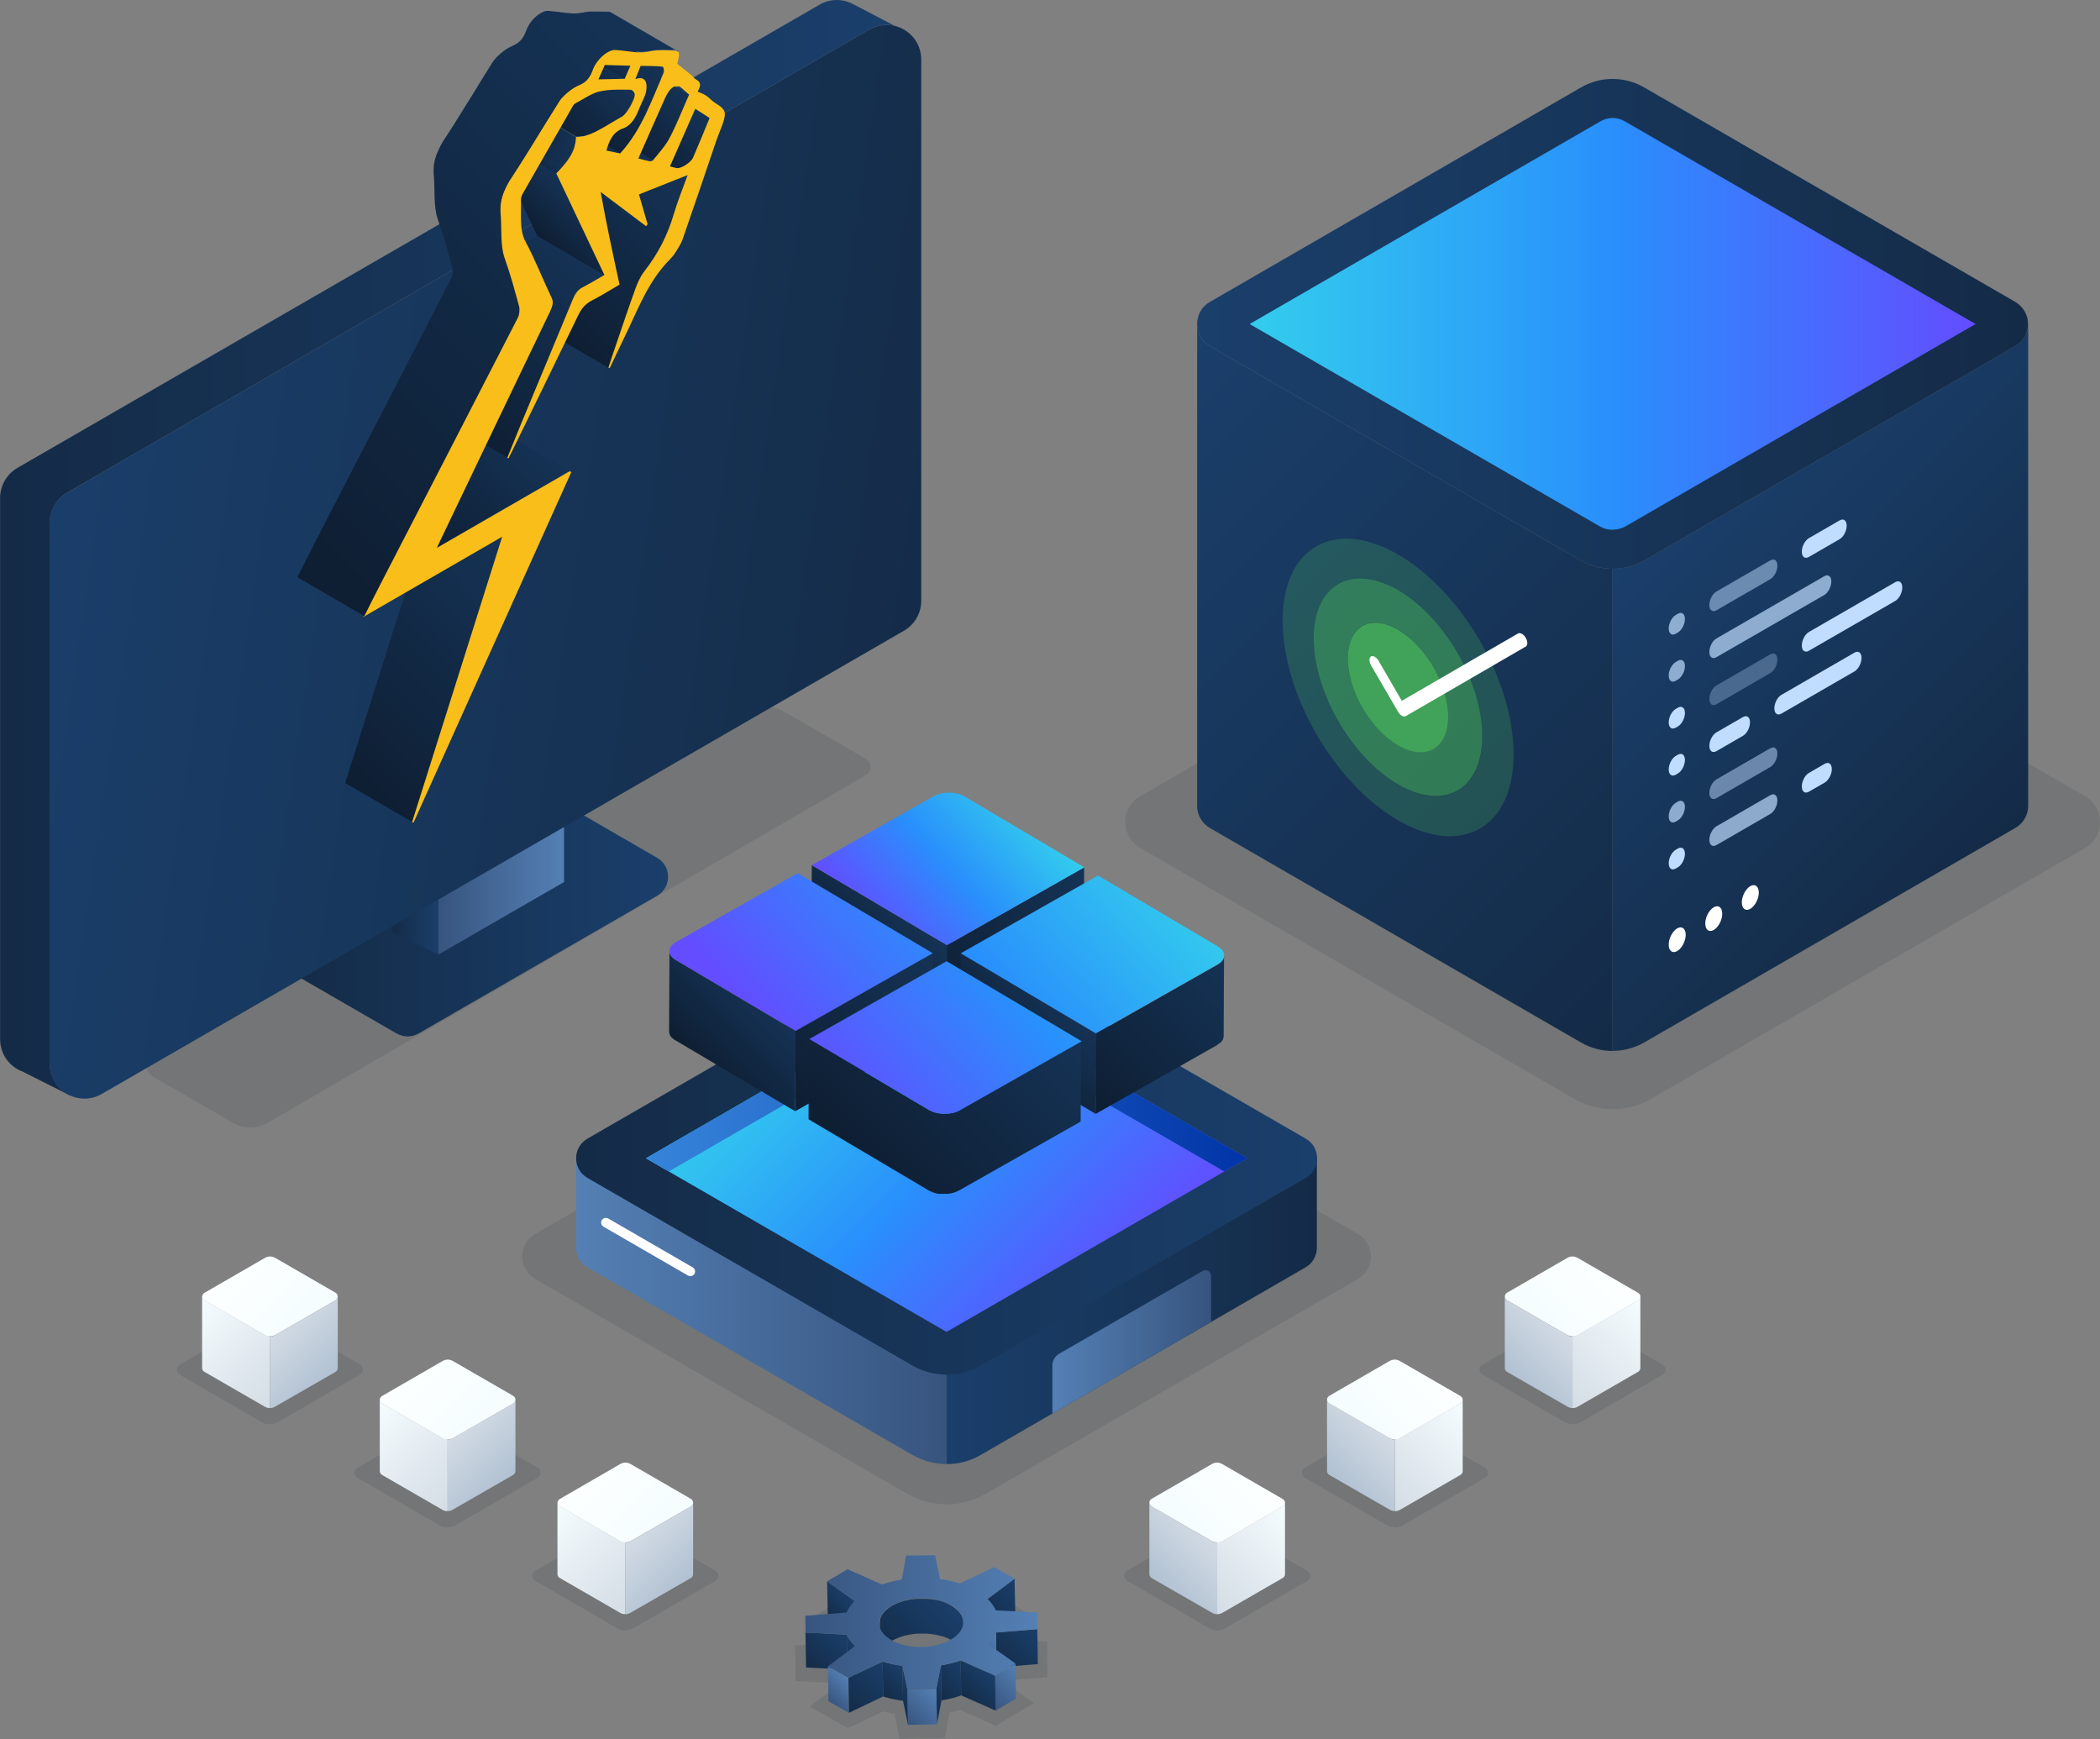 <?xml version="1.0" encoding="UTF-8"?><svg id="Layer_1" xmlns="http://www.w3.org/2000/svg" width="214.87" height="177.92" xmlns:xlink="http://www.w3.org/1999/xlink" viewBox="0 0 214.87 177.92"><rect x="0" y="0" width="214.87" height="177.92" fill="#808080" stroke="none"/><defs><style>.cls-1{opacity:.44;}.cls-1,.cls-2,.cls-3,.cls-4,.cls-5,.cls-6,.cls-7,.cls-8,.cls-9,.cls-10,.cls-11,.cls-12,.cls-13,.cls-14,.cls-15,.cls-16,.cls-17,.cls-18,.cls-19,.cls-20,.cls-21,.cls-22,.cls-23,.cls-24,.cls-25,.cls-26,.cls-27,.cls-28,.cls-29,.cls-30,.cls-31,.cls-32,.cls-33,.cls-34,.cls-35,.cls-36,.cls-37,.cls-38,.cls-39,.cls-40,.cls-41,.cls-42,.cls-43,.cls-44,.cls-45,.cls-46,.cls-47,.cls-48,.cls-49,.cls-50,.cls-51,.cls-52,.cls-53,.cls-54,.cls-55,.cls-56,.cls-57,.cls-58,.cls-59,.cls-60,.cls-61,.cls-62,.cls-63,.cls-64,.cls-65,.cls-66,.cls-67,.cls-68,.cls-69,.cls-70,.cls-71,.cls-72,.cls-73,.cls-74,.cls-75,.cls-76,.cls-77,.cls-78,.cls-79,.cls-80,.cls-81,.cls-82,.cls-83,.cls-84,.cls-85,.cls-86,.cls-87,.cls-88,.cls-89,.cls-90,.cls-91,.cls-92,.cls-93,.cls-94,.cls-95,.cls-96,.cls-97,.cls-98,.cls-99,.cls-100,.cls-101,.cls-102,.cls-103,.cls-104,.cls-105,.cls-106,.cls-107,.cls-108,.cls-109,.cls-110,.cls-111,.cls-112,.cls-113,.cls-114,.cls-115,.cls-116,.cls-117,.cls-118,.cls-119,.cls-120{stroke-width:0px;}.cls-1,.cls-22,.cls-23{fill:#56d85a;}.cls-2,.cls-40{fill:#061523;}.cls-2,.cls-121{opacity:.1;}.cls-3{fill:url(#linear-gradient-38);}.cls-4{fill:url(#linear-gradient-12);}.cls-5{opacity:.3;}.cls-5,.cls-9,.cls-18,.cls-59{fill:#c0ddff;}.cls-6{fill:url(#linear-gradient-17);}.cls-7{fill:url(#linear-gradient-88);}.cls-8{fill:url(#linear-gradient-33);}.cls-9{opacity:.7;}.cls-10{fill:url(#linear-gradient);}.cls-11{fill:url(#linear-gradient-62);}.cls-12{fill:url(#linear-gradient-92);}.cls-13{fill:url(#linear-gradient-98);}.cls-14{fill:url(#linear-gradient-67);}.cls-15{fill:url(#linear-gradient-57);}.cls-16{fill:url(#linear-gradient-21);}.cls-17{fill:url(#linear-gradient-6);}.cls-18{opacity:.5;}.cls-19{fill:#f9be19;}.cls-20{fill:url(#linear-gradient-76);}.cls-122{clip-path:url(#clippath-2);}.cls-123{isolation:isolate;}.cls-21{fill:url(#linear-gradient-42);}.cls-22{opacity:.67;}.cls-23{opacity:.2;}.cls-24{fill:url(#linear-gradient-104);}.cls-25{fill:url(#linear-gradient-95);}.cls-26{fill:url(#linear-gradient-15);}.cls-27{fill:url(#linear-gradient-106);}.cls-124{fill:url(#linear-gradient-35);}.cls-28{fill:url(#linear-gradient-101);}.cls-29{fill:url(#linear-gradient-81);}.cls-125{fill:url(#linear-gradient-32);}.cls-30{fill:url(#linear-gradient-73);}.cls-31{fill:url(#linear-gradient-91);}.cls-32{fill:url(#linear-gradient-5);}.cls-126{fill:url(#linear-gradient-11);}.cls-33{fill:url(#linear-gradient-31);}.cls-34{fill:url(#linear-gradient-103);}.cls-35{fill:url(#linear-gradient-71);}.cls-36{fill:url(#linear-gradient-58);}.cls-37{fill:url(#linear-gradient-63);}.cls-38{fill:url(#linear-gradient-34);}.cls-39{fill:url(#linear-gradient-96);}.cls-127{clip-path:url(#clippath-1);}.cls-128{clip-path:url(#clippath-4);}.cls-41{fill:url(#linear-gradient-41);}.cls-42{fill:url(#linear-gradient-89);}.cls-43{fill:url(#linear-gradient-40);}.cls-44{fill:url(#linear-gradient-66);}.cls-45{fill:url(#linear-gradient-13);}.cls-46{fill:url(#linear-gradient-23);}.cls-47{fill:url(#linear-gradient-43);}.cls-48{fill:url(#linear-gradient-16);}.cls-49{fill:url(#linear-gradient-22);}.cls-50{fill:url(#linear-gradient-54);}.cls-51{fill:url(#linear-gradient-55);}.cls-52{fill:#fff;}.cls-53{fill:url(#linear-gradient-110);}.cls-54{fill:url(#linear-gradient-50);}.cls-55{fill:url(#linear-gradient-60);}.cls-56{fill:url(#linear-gradient-59);}.cls-57{fill:url(#linear-gradient-20);}.cls-58{fill:url(#linear-gradient-14);}.cls-60{fill:url(#linear-gradient-2);}.cls-61{fill:url(#linear-gradient-52);}.cls-62{fill:url(#linear-gradient-45);}.cls-63{fill:url(#linear-gradient-93);}.cls-64{fill:url(#linear-gradient-7);}.cls-65{fill:url(#linear-gradient-39);}.cls-129{fill:url(#linear-gradient-25);}.cls-66{fill:url(#linear-gradient-3);}.cls-67{fill:url(#linear-gradient-77);}.cls-68{fill:url(#linear-gradient-69);}.cls-130{clip-path:url(#clippath);}.cls-69{fill:url(#linear-gradient-94);}.cls-70{fill:url(#linear-gradient-9);}.cls-71{fill:url(#linear-gradient-27);}.cls-72{fill:url(#linear-gradient-100);}.cls-73{fill:url(#linear-gradient-82);}.cls-74{fill:url(#linear-gradient-105);}.cls-75{fill:url(#linear-gradient-83);}.cls-76{fill:url(#linear-gradient-53);}.cls-77{fill:url(#linear-gradient-90);}.cls-131{clip-path:url(#clippath-3);}.cls-78{fill:url(#linear-gradient-85);}.cls-79{fill:url(#linear-gradient-65);}.cls-80{fill:url(#linear-gradient-36);}.cls-81{fill:url(#linear-gradient-48);}.cls-82{fill:url(#linear-gradient-49);}.cls-83{fill:url(#linear-gradient-8);}.cls-84{fill:url(#linear-gradient-47);}.cls-85{fill:url(#linear-gradient-24);}.cls-86{fill:url(#linear-gradient-26);}.cls-87{fill:url(#linear-gradient-61);}.cls-88{fill:url(#linear-gradient-114);}.cls-89{fill:url(#linear-gradient-18);}.cls-90{fill:url(#linear-gradient-51);}.cls-91{fill:url(#linear-gradient-30);}.cls-92{fill:url(#linear-gradient-44);}.cls-93{fill:url(#linear-gradient-84);}.cls-94{fill:url(#linear-gradient-97);}.cls-95{fill:url(#linear-gradient-68);}.cls-96{fill:url(#linear-gradient-72);}.cls-97{fill:url(#linear-gradient-29);}.cls-98{fill:url(#linear-gradient-46);}.cls-99{fill:url(#linear-gradient-64);}.cls-100{fill:url(#linear-gradient-107);}.cls-101{fill:url(#linear-gradient-109);}.cls-102{fill:url(#linear-gradient-113);}.cls-103{fill:url(#linear-gradient-28);}.cls-104{fill:url(#linear-gradient-56);}.cls-105{fill:url(#linear-gradient-99);}.cls-106{fill:url(#linear-gradient-10);}.cls-107{fill:url(#linear-gradient-87);}.cls-108{fill:url(#linear-gradient-70);}.cls-109{fill:url(#linear-gradient-78);}.cls-110{fill:url(#linear-gradient-86);}.cls-111{fill:url(#linear-gradient-74);}.cls-112{fill:url(#linear-gradient-102);}.cls-113{fill:url(#linear-gradient-4);}.cls-132{fill:url(#linear-gradient-19);}.cls-114{fill:url(#linear-gradient-112);}.cls-115{fill:url(#linear-gradient-37);}.cls-116{fill:url(#linear-gradient-80);}.cls-117{fill:url(#linear-gradient-79);}.cls-118{fill:url(#linear-gradient-111);}.cls-119{fill:url(#linear-gradient-108);}.cls-120{fill:url(#linear-gradient-75);}</style><linearGradient id="linear-gradient" x1="-109.93" y1="93.86" x2="-71.02" y2="93.86" gradientTransform="translate(139.38)" gradientUnits="userSpaceOnUse"><stop offset="0" stop-color="#142b47"/><stop offset="1" stop-color="#1a3f6b"/></linearGradient><linearGradient id="linear-gradient-2" x1="-94.53" y1="73.89" x2="-81.68" y2="73.89" gradientTransform="translate(139.38)" gradientUnits="userSpaceOnUse"><stop offset="0" stop-color="#37547e"/><stop offset="1" stop-color="#5480b5"/></linearGradient><linearGradient id="linear-gradient-3" x1="-99.27" y1="76.46" x2="-94.53" y2="76.46" xlink:href="#linear-gradient"/><linearGradient id="linear-gradient-4" x1="2400.34" y1="64.69" x2="2495.97" y2="50.58" gradientTransform="translate(2498.9) rotate(-180) scale(1 -1)" xlink:href="#linear-gradient"/><linearGradient id="linear-gradient-5" x1="-139.38" y1="55.98" x2="-47.82" y2="55.98" xlink:href="#linear-gradient"/><linearGradient id="linear-gradient-6" x1="33.03" y1="77.82" x2="53.68" y2="57.17" gradientUnits="userSpaceOnUse"><stop offset="0" stop-color="#0e1e32"/><stop offset="1" stop-color="#153356"/></linearGradient><linearGradient id="linear-gradient-7" x1="55.22" y1="33.45" x2="70.56" y2="18.1" xlink:href="#linear-gradient-6"/><linearGradient id="linear-gradient-8" x1="64.58" y1="15.93" x2="70.51" y2="9.99" xlink:href="#linear-gradient-6"/><linearGradient id="linear-gradient-9" x1="67.6" y1="10.47" x2="69.3" y2="8.77" xlink:href="#linear-gradient-6"/><linearGradient id="linear-gradient-10" x1="42.01" y1="56.18" x2="54.18" y2="44.01" xlink:href="#linear-gradient-6"/><linearGradient id="linear-gradient-11" x1="67.51" y1="8.33" x2="69.15" y2="6.69" xlink:href="#linear-gradient-6"/><linearGradient id="linear-gradient-12" x1="67.51" y1="8.33" x2="69.15" y2="6.69" xlink:href="#linear-gradient-6"/><clipPath id="clippath"><path class="cls-4" d="m65.28,5.69l6.85,3.98c-.23-.13-.49-.22-.75-.34l-6.85-3.98c.26.11.52.2.75.34Z"/></clipPath><linearGradient id="linear-gradient-13" x1="67.28" y1="8.1" x2="68.75" y2="6.64" xlink:href="#linear-gradient-6"/><linearGradient id="linear-gradient-14" x1="67.44" y1="8.2" x2="68.96" y2="6.69" xlink:href="#linear-gradient-6"/><linearGradient id="linear-gradient-15" x1="67.74" y1="8.35" x2="69.27" y2="6.82" xlink:href="#linear-gradient-6"/><linearGradient id="linear-gradient-16" x1="67.97" y1="8.39" x2="69.41" y2="6.95" xlink:href="#linear-gradient-6"/><linearGradient id="linear-gradient-17" x1="45.29" y1="43.1" x2="61.06" y2="27.33" xlink:href="#linear-gradient-6"/><linearGradient id="linear-gradient-18" x1="61.92" y1="14.36" x2="68.55" y2="7.74" xlink:href="#linear-gradient-6"/><linearGradient id="linear-gradient-19" x1="67.11" y1="6.86" x2="68.56" y2="5.41" xlink:href="#linear-gradient-6"/><linearGradient id="linear-gradient-20" x1="67.11" y1="6.86" x2="68.56" y2="5.41" xlink:href="#linear-gradient-6"/><clipPath id="clippath-1"><path class="cls-57" d="m71.23,8.11l-6.85-3.98s.01,0,.02.01c.01,0,.03.02.04.02l6.85,3.98s-.03-.02-.04-.02c0,0-.01,0-.02-.01Z"/></clipPath><linearGradient id="linear-gradient-21" x1="67.09" y1="6.84" x2="68.52" y2="5.4" xlink:href="#linear-gradient-6"/><linearGradient id="linear-gradient-22" x1="67.11" y1="6.86" x2="68.55" y2="5.41" xlink:href="#linear-gradient-6"/><linearGradient id="linear-gradient-23" x1="67.14" y1="6.87" x2="68.58" y2="5.43" xlink:href="#linear-gradient-6"/><linearGradient id="linear-gradient-24" x1="61.59" y1="15.37" x2="63.69" y2="13.26" xlink:href="#linear-gradient-6"/><linearGradient id="linear-gradient-25" x1="59.36" y1="20.39" x2="61.37" y2="18.38" xlink:href="#linear-gradient-6"/><linearGradient id="linear-gradient-26" x1="59.36" y1="20.39" x2="61.37" y2="18.38" xlink:href="#linear-gradient-6"/><clipPath id="clippath-2"><path class="cls-86" d="m66.12,23.13l-6.85-3.98c-1.55-1.17-3.1-2.33-4.65-3.5l6.85,3.98c1.55,1.17,3.1,2.33,4.65,3.5Z"/></clipPath><linearGradient id="linear-gradient-27" x1="59.36" y1="20.39" x2="61.37" y2="18.38" xlink:href="#linear-gradient-6"/><linearGradient id="linear-gradient-28" x1="58.18" y1="13.31" x2="66.23" y2="5.25" xlink:href="#linear-gradient-6"/><linearGradient id="linear-gradient-29" x1="58.32" y1="14.56" x2="60.31" y2="12.57" xlink:href="#linear-gradient-6"/><linearGradient id="linear-gradient-30" x1="61.06" y1="7.02" x2="62.91" y2="5.17" xlink:href="#linear-gradient-6"/><linearGradient id="linear-gradient-31" x1="59.58" y1="6.61" x2="61.97" y2="4.22" xlink:href="#linear-gradient-6"/><linearGradient id="linear-gradient-32" x1="53.87" y1="23.01" x2="58.03" y2="18.84" xlink:href="#linear-gradient-6"/><linearGradient id="linear-gradient-33" x1="53.87" y1="23.01" x2="58.03" y2="18.84" xlink:href="#linear-gradient-6"/><clipPath id="clippath-3"><path class="cls-8" d="m61.84,28.11l-6.85-3.98c-1.67-3.52-3.28-6.93-4.92-10.39l6.85,3.98c1.64,3.46,3.25,6.87,4.92,10.39Z"/></clipPath><linearGradient id="linear-gradient-34" x1="53.87" y1="23.01" x2="58.03" y2="18.84" xlink:href="#linear-gradient-6"/><linearGradient id="linear-gradient-35" x1="52.35" y1="16.03" x2="56.65" y2="11.73" xlink:href="#linear-gradient-6"/><linearGradient id="linear-gradient-36" x1="52.35" y1="16.03" x2="56.65" y2="11.73" xlink:href="#linear-gradient-6"/><clipPath id="clippath-4"><path class="cls-80" d="m56.91,17.72l-6.85-3.98c1.02-1.07,1.97-2.12,2.02-3.71l6.85,3.98c-.05,1.59-1,2.65-2.02,3.71Z"/></clipPath><linearGradient id="linear-gradient-37" x1="52.76" y1="16.43" x2="54.9" y2="14.3" xlink:href="#linear-gradient-6"/><linearGradient id="linear-gradient-38" x1="53.43" y1="15.7" x2="55.23" y2="13.9" xlink:href="#linear-gradient-6"/><linearGradient id="linear-gradient-39" x1="53.76" y1="15.3" x2="55.42" y2="13.64" xlink:href="#linear-gradient-6"/><linearGradient id="linear-gradient-40" x1="53.96" y1="15.04" x2="55.57" y2="13.43" xlink:href="#linear-gradient-6"/><linearGradient id="linear-gradient-41" x1="54.1" y1="14.83" x2="55.68" y2="13.25" xlink:href="#linear-gradient-6"/><linearGradient id="linear-gradient-42" x1="54.21" y1="14.65" x2="55.77" y2="13.08" xlink:href="#linear-gradient-6"/><linearGradient id="linear-gradient-43" x1="54.3" y1="14.48" x2="55.85" y2="12.92" xlink:href="#linear-gradient-6"/><linearGradient id="linear-gradient-44" x1="54.38" y1="14.32" x2="55.93" y2="12.77" xlink:href="#linear-gradient-6"/><linearGradient id="linear-gradient-45" x1="54.45" y1="14.16" x2="55.99" y2="12.61" xlink:href="#linear-gradient-6"/><linearGradient id="linear-gradient-46" x1="54.51" y1="14" x2="56.06" y2="12.45" xlink:href="#linear-gradient-6"/><linearGradient id="linear-gradient-47" x1="54.56" y1="13.82" x2="56.12" y2="12.27" xlink:href="#linear-gradient-6"/><linearGradient id="linear-gradient-48" x1="54.61" y1="13.63" x2="56.18" y2="12.05" xlink:href="#linear-gradient-6"/><linearGradient id="linear-gradient-49" x1="54.64" y1="13.38" x2="56.26" y2="11.76" xlink:href="#linear-gradient-6"/><linearGradient id="linear-gradient-50" x1="54.67" y1="13.04" x2="56.32" y2="11.39" xlink:href="#linear-gradient-6"/><linearGradient id="linear-gradient-51" x1="55.45" y1="13.4" x2="62.16" y2="6.68" xlink:href="#linear-gradient-6"/><linearGradient id="linear-gradient-52" x1="57.74" y1="7.51" x2="60.55" y2="4.71" xlink:href="#linear-gradient-6"/><linearGradient id="linear-gradient-53" x1="24.81" y1="53.57" x2="71.24" y2="7.14" xlink:href="#linear-gradient-6"/><linearGradient id="linear-gradient-54" x1="1077.19" y1="87.56" x2="1111.12" y2="53.63" gradientTransform="translate(1280.68) rotate(-180) scale(1 -1)" xlink:href="#linear-gradient"/><linearGradient id="linear-gradient-55" x1="1107.97" y1="99.81" x2="1166.41" y2="41.37" gradientTransform="translate(1280.68) rotate(-180) scale(1 -1)" xlink:href="#linear-gradient"/><linearGradient id="linear-gradient-56" x1="1073.16" y1="33.13" x2="1158.19" y2="33.13" gradientTransform="translate(1280.68) rotate(-180) scale(1 -1)" xlink:href="#linear-gradient"/><linearGradient id="linear-gradient-57" x1="1078.54" y1="33.13" x2="1152.81" y2="33.13" gradientTransform="translate(1280.68) rotate(-180) scale(1 -1)" gradientUnits="userSpaceOnUse"><stop offset="0" stop-color="#634dff"/><stop offset=".5" stop-color="#298ffc"/><stop offset="1" stop-color="#33cded"/></linearGradient><linearGradient id="linear-gradient-58" x1="73.72" y1="130.04" x2="111.62" y2="130.04" gradientTransform="translate(170.58) rotate(-180) scale(1 -1)" xlink:href="#linear-gradient-2"/><linearGradient id="linear-gradient-59" x1="20.86" y1="130.04" x2="58.76" y2="130.04" gradientTransform="translate(155.61) rotate(-180) scale(1 -1)" xlink:href="#linear-gradient"/><linearGradient id="linear-gradient-60" x1="-.67" y1="118.5" x2="75.13" y2="118.5" gradientTransform="translate(59.62)" xlink:href="#linear-gradient"/><linearGradient id="linear-gradient-61" x1="31.69" y1="137.28" x2="47.93" y2="137.28" gradientTransform="translate(155.61) rotate(-180) scale(1 -1)" xlink:href="#linear-gradient-2"/><linearGradient id="linear-gradient-62" x1="52.61" y1="133.88" x2="21.85" y2="103.12" gradientTransform="translate(59.62)" xlink:href="#linear-gradient-57"/><linearGradient id="linear-gradient-63" x1="27.99" y1="110.32" x2="89.52" y2="110.32" gradientTransform="translate(155.61) rotate(-180) scale(1 -1)" gradientUnits="userSpaceOnUse"><stop offset="0" stop-color="#0235a8"/><stop offset="1" stop-color="#3684da"/></linearGradient><linearGradient id="linear-gradient-64" x1="86.47" y1="100.19" x2="93.43" y2="93.24" xlink:href="#linear-gradient-6"/><linearGradient id="linear-gradient-65" x1="96.32" y1="104.4" x2="111.46" y2="89.26" xlink:href="#linear-gradient-6"/><linearGradient id="linear-gradient-66" x1="101.71" y1="109.21" x2="108.67" y2="102.26" xlink:href="#linear-gradient-6"/><linearGradient id="linear-gradient-67" x1="111.41" y1="113.27" x2="126.09" y2="98.59" xlink:href="#linear-gradient-6"/><linearGradient id="linear-gradient-68" x1="71.5" y1="108.92" x2="78.18" y2="102.24" xlink:href="#linear-gradient-6"/><linearGradient id="linear-gradient-69" x1="80.83" y1="113.17" x2="95.97" y2="98.03" xlink:href="#linear-gradient-6"/><linearGradient id="linear-gradient-70" x1="87.75" y1="119.51" x2="105.7" y2="101.55" xlink:href="#linear-gradient-6"/><linearGradient id="linear-gradient-71" x1="89.46" y1="95.51" x2="104.53" y2="81.73" gradientTransform="matrix(1,0,0,1,0,0)" xlink:href="#linear-gradient-57"/><linearGradient id="linear-gradient-72" x1="89.9" y1="117.81" x2="120.4" y2="89.94" gradientTransform="matrix(1,0,0,1,0,0)" xlink:href="#linear-gradient-57"/><linearGradient id="linear-gradient-73" x1="76.04" y1="102.64" x2="106.54" y2="74.77" gradientTransform="matrix(1,0,0,1,0,0)" xlink:href="#linear-gradient-57"/><linearGradient id="linear-gradient-74" x1="87.35" y1="115.01" x2="117.85" y2="87.14" gradientTransform="matrix(1,0,0,1,0,0)" xlink:href="#linear-gradient-57"/><linearGradient id="linear-gradient-75" x1="-398.33" y1="162.07" x2="-393.15" y2="156.89" gradientTransform="translate(-328.26) rotate(-180) scale(1 -1)" gradientUnits="userSpaceOnUse"><stop offset="0" stop-color="#b0c1d2"/><stop offset="1" stop-color="#d4dce5"/></linearGradient><linearGradient id="linear-gradient-76" x1="-393.31" y1="164.07" x2="-384.14" y2="154.89" gradientTransform="translate(-328.26) rotate(-180) scale(1 -1)" gradientUnits="userSpaceOnUse"><stop offset="0" stop-color="#d4dce5"/><stop offset="1" stop-color="#f5fdff"/></linearGradient><linearGradient id="linear-gradient-77" x1="-395.79" y1="157.29" x2="-388.69" y2="150.18" gradientTransform="translate(-328.26) rotate(-180) scale(1 -1)" gradientUnits="userSpaceOnUse"><stop offset="0" stop-color="#f5fdff"/><stop offset="1" stop-color="#fdffff"/></linearGradient><linearGradient id="linear-gradient-78" x1="-380.15" y1="151.52" x2="-374.97" y2="146.34" xlink:href="#linear-gradient-75"/><linearGradient id="linear-gradient-79" x1="-375.13" y1="153.52" x2="-365.95" y2="144.35" xlink:href="#linear-gradient-76"/><linearGradient id="linear-gradient-80" x1="-377.61" y1="146.74" x2="-370.51" y2="139.64" xlink:href="#linear-gradient-77"/><linearGradient id="linear-gradient-81" x1="38.95" y1="143.46" x2="39" y2="143.42" gradientTransform="matrix(1,0,0,1,0,0)" xlink:href="#linear-gradient-76"/><linearGradient id="linear-gradient-82" x1="38.95" y1="143.46" x2="39" y2="143.42" gradientTransform="matrix(1,0,0,1,0,0)" xlink:href="#linear-gradient-77"/><linearGradient id="linear-gradient-83" x1="-361.97" y1="140.98" x2="-356.79" y2="135.8" xlink:href="#linear-gradient-75"/><linearGradient id="linear-gradient-84" x1="-356.95" y1="142.98" x2="-347.77" y2="133.8" xlink:href="#linear-gradient-76"/><linearGradient id="linear-gradient-85" x1="-359.43" y1="136.2" x2="-352.32" y2="129.09" xlink:href="#linear-gradient-77"/><linearGradient id="linear-gradient-86" x1="-1466.15" y1="162.07" x2="-1460.97" y2="156.89" gradientTransform="translate(1584.59)" xlink:href="#linear-gradient-75"/><linearGradient id="linear-gradient-87" x1="-1461.13" x2="-1451.95" y2="154.89" gradientTransform="translate(1584.59)" xlink:href="#linear-gradient-76"/><linearGradient id="linear-gradient-88" x1="-1463.61" y1="157.29" x2="-1456.5" y2="150.18" gradientTransform="translate(1584.59)" xlink:href="#linear-gradient-77"/><linearGradient id="linear-gradient-89" x1="-1447.97" y1="151.52" x2="-1442.79" y2="146.34" gradientTransform="translate(1584.59)" xlink:href="#linear-gradient-75"/><linearGradient id="linear-gradient-90" x1="-1442.94" y1="153.52" x2="-1433.77" y2="144.35" gradientTransform="translate(1584.59)" xlink:href="#linear-gradient-76"/><linearGradient id="linear-gradient-91" x1="-1445.43" y1="146.74" x2="-1438.32" y2="139.64" gradientTransform="translate(1584.59)" xlink:href="#linear-gradient-77"/><linearGradient id="linear-gradient-92" x1="1106.77" y1="143.46" x2="1106.81" y2="143.42" gradientTransform="translate(1256.34) rotate(-180) scale(1 -1)" xlink:href="#linear-gradient-76"/><linearGradient id="linear-gradient-93" x1="1106.77" y1="143.46" x2="1106.81" y2="143.42" gradientTransform="translate(1256.34) rotate(-180) scale(1 -1)" xlink:href="#linear-gradient-77"/><linearGradient id="linear-gradient-94" x1="-1429.79" y1="140.98" x2="-1424.61" y2="135.8" gradientTransform="translate(1584.59)" xlink:href="#linear-gradient-75"/><linearGradient id="linear-gradient-95" x1="-1424.76" y1="142.98" x2="-1415.59" y2="133.8" gradientTransform="translate(1584.59)" xlink:href="#linear-gradient-76"/><linearGradient id="linear-gradient-96" x1="-1427.24" y1="136.2" x2="-1420.14" y2="129.09" gradientTransform="translate(1584.59)" xlink:href="#linear-gradient-77"/><linearGradient id="linear-gradient-97" x1="84.99" y1="165.65" x2="87.15" y2="163.49" gradientTransform="matrix(1,0,0,1,0,0)" xlink:href="#linear-gradient"/><linearGradient id="linear-gradient-98" x1="100.37" y1="166.42" x2="104.55" y2="162.24" gradientTransform="matrix(1,0,0,1,0,0)" xlink:href="#linear-gradient"/><linearGradient id="linear-gradient-99" x1="91.05" y1="170.67" x2="97.51" y2="164.22" gradientTransform="matrix(1,0,0,1,0,0)" xlink:href="#linear-gradient"/><linearGradient id="linear-gradient-100" x1="104.85" y1="168.91" x2="107.46" y2="166.3" gradientTransform="matrix(1,0,0,1,0,0)" xlink:href="#linear-gradient-2"/><linearGradient id="linear-gradient-101" x1="82.68" y1="170.8" x2="86.44" y2="167.04" gradientTransform="matrix(1,0,0,1,0,0)" xlink:href="#linear-gradient"/><linearGradient id="linear-gradient-102" x1="102.03" y1="170.65" x2="106.07" y2="166.61" gradientTransform="matrix(1,0,0,1,0,0)" xlink:href="#linear-gradient"/><linearGradient id="linear-gradient-103" x1="86.14" y1="170.56" x2="88.05" y2="168.65" gradientTransform="matrix(1,0,0,1,0,0)" xlink:href="#linear-gradient"/><linearGradient id="linear-gradient-104" x1="100.15" y1="170.77" x2="102.91" y2="168.02" gradientTransform="matrix(1,0,0,1,0,0)" xlink:href="#linear-gradient-2"/><linearGradient id="linear-gradient-105" x1="90.08" y1="173.28" x2="92.63" y2="170.73" gradientTransform="matrix(1,0,0,1,0,0)" xlink:href="#linear-gradient"/><linearGradient id="linear-gradient-106" x1="95.8" y1="173.43" x2="98.82" y2="170.41" gradientTransform="matrix(1,0,0,1,0,0)" xlink:href="#linear-gradient"/><linearGradient id="linear-gradient-107" x1="84.68" y1="173.96" x2="86.9" y2="171.75" gradientTransform="matrix(1,0,0,1,0,0)" xlink:href="#linear-gradient-2"/><linearGradient id="linear-gradient-108" x1="86.42" y1="174.78" x2="90.76" y2="170.44" gradientTransform="matrix(1,0,0,1,0,0)" xlink:href="#linear-gradient"/><linearGradient id="linear-gradient-109" x1="101.18" y1="174.31" x2="104.6" y2="170.9" gradientTransform="matrix(1,0,0,1,0,0)" xlink:href="#linear-gradient-2"/><linearGradient id="linear-gradient-110" x1="98.71" y1="173.81" x2="101.45" y2="171.07" gradientTransform="matrix(1,0,0,1,0,0)" xlink:href="#linear-gradient"/><linearGradient id="linear-gradient-111" x1="91.27" y1="174.81" x2="93.99" y2="172.09" gradientTransform="matrix(1,0,0,1,0,0)" xlink:href="#linear-gradient"/><linearGradient id="linear-gradient-112" x1="94.46" y1="175.01" x2="97.67" y2="171.79" gradientTransform="matrix(1,0,0,1,0,0)" xlink:href="#linear-gradient"/><linearGradient id="linear-gradient-113" x1="92.73" y1="176.28" x2="95.98" y2="173.02" gradientTransform="matrix(1,0,0,1,0,0)" xlink:href="#linear-gradient-2"/><linearGradient id="linear-gradient-114" x1="82.39" y1="165.99" x2="106.13" y2="165.99" gradientTransform="matrix(1,0,0,1,0,0)" xlink:href="#linear-gradient-2"/></defs><g class="cls-121"><path class="cls-40" d="m88.42,77.53l-8.29-4.78c-.9-.52-2.34-.51-3.23,0L15.71,108.32c-.89.52-.89,1.35.01,1.87l8.29,4.78c.89.51,2.33.51,3.22,0l61.2-35.57c.88-.51.89-1.35,0-1.87"/></g><g id="Group_62"><g id="Axonometric_Cube"><path id="Cube_face_-_top" class="cls-10" d="m40.59,105.74l-10.02-5.79c-1.49-.86-1.49-3.02,0-3.88l24.41-14.1c.69-.4,1.55-.4,2.24,0l10.02,5.79c1.49.86,1.49,3.02,0,3.88l-24.41,14.09c-.69.4-1.55.4-2.24,0Z"/></g></g><g id="Axonometric_Cube-4"><path id="Cube_face_-_right-4" class="cls-60" d="m57.71,90.24l-12.86,7.42v-40.13l12.86-7.42v40.13Z"/></g><polygon class="cls-66" points="40.11 95.39 44.85 97.66 44.85 57.53 40.11 55.26 40.11 95.39"/><g id="Axonometric_Cube-5"><path class="cls-113" d="m94.26,6.09v55.37c0,1.26-.67,2.44-1.77,3.07L10.41,111.92c-1.09.63-2.32.6-3.31.13l-.17-.08c-.91-.5-1.61-1.39-1.8-2.5-.03-.2-.05-.4-.05-.61v-55.37c0-1.26.68-2.43,1.77-3.07L88.94,3.02c.06-.03.12-.07.18-.08.8-.42,1.65-.48,2.44-.29,1.48.36,2.7,1.7,2.7,3.44Z"/></g><path class="cls-32" d="m91.56,2.65c-.79-.2-1.65-.13-2.44.29-.06.02-.12.05-.18.08L6.86,50.41c-1.09.64-1.77,1.81-1.77,3.07v55.37c0,.21.02.42.05.61.19,1.11.89,2,1.8,2.5l-4.61-2.32c-1.31-.48-2.32-1.74-2.32-3.33v-55.37c0-1.26.68-2.43,1.77-3.07L83.85.48c1.14-.66,2.43-.6,3.45-.05l.08.04,4.18,2.18Z"/><g class="cls-123"><path class="cls-17" d="m44.54,50.9c-3.11,9.86-6.17,19.54-9.22,29.21l6.85,3.98c3.06-9.68,6.11-19.35,9.22-29.21l-6.85-3.98Z"/><path class="cls-64" d="m69.57,20.06c.05-.12.09-.25.14-.37.1-.26.19-.52.29-.78.12-.33.24-.66.37-.99,0,0,0,0,0,0h0s-6.85-3.98-6.85-3.98c-.12.34-.25.68-.37,1.01-.1.26-.19.52-.29.77-.05.12-.09.25-.14.37-.08.21-.15.42-.23.63-.04.1-.07.21-.11.31-.01.04-.03.09-.04.13-.09.26-.17.52-.24.77-.07.24-.15.47-.22.7-.04.12-.08.24-.13.36-.05.14-.1.28-.15.42-.04.1-.08.19-.12.29-.06.15-.12.3-.19.44-.04.09-.08.17-.12.26-.07.15-.15.31-.22.46-.04.08-.08.15-.12.23-.09.18-.19.36-.29.54-.02.04-.05.09-.07.13-.13.22-.26.44-.41.66-.05.08-.1.15-.15.23-.1.15-.2.3-.3.44-.09.13-.19.26-.29.39-.09.12-.17.24-.27.36,0,0,0,.01-.01.02-.03.04-.06.08-.09.13-.03.04-.06.09-.09.14-.02.03-.04.07-.06.1,0,0,0,.02-.01.02,0,.01-.01.02-.02.03-.04.06-.07.12-.1.19-.03.06-.07.13-.1.19,0,0,0,.01-.01.02,0,0,0,0,0,.01-.05.09-.09.19-.13.29-.01.03-.02.06-.04.09-.02.06-.04.11-.07.16-.02.04-.04.09-.05.13-.03.07-.06.15-.08.22-.68,1.9-1.32,3.8-1.97,5.7-.06.18-.12.36-.18.54-.05.15-.1.3-.15.46-.15.46-.3.91-.45,1.37,0,0,0,0,0,.01h0s6.85,3.98,6.85,3.98c.15-.46.3-.92.45-1.38.11-.33.22-.67.33-1,.65-1.9,1.28-3.8,1.97-5.7.04-.11.09-.23.13-.35.02-.05.04-.11.07-.16.06-.13.11-.26.18-.39,0,0,0-.01,0-.02.07-.14.14-.28.22-.41,0,0,0-.02.01-.02.08-.13.17-.26.26-.38.02-.03.05-.06.07-.1.07-.09.13-.17.19-.26.1-.13.2-.26.29-.39.01-.02.03-.04.04-.06.09-.13.17-.25.26-.38.05-.08.1-.15.15-.23,0-.01.02-.02.02-.03.13-.2.25-.4.37-.6,0,0,0-.02.01-.02.03-.04.05-.09.07-.13.08-.14.16-.29.24-.43.02-.03.03-.07.05-.1.04-.08.08-.15.12-.23.04-.09.09-.18.13-.26.03-.06.06-.13.09-.19.04-.09.08-.17.12-.26.03-.06.05-.11.08-.17.04-.09.07-.18.11-.27.04-.09.08-.19.12-.28.01-.04.03-.08.05-.11.04-.1.07-.2.11-.3.04-.12.09-.24.13-.36.01-.03.02-.06.03-.1.07-.2.13-.4.19-.6.09-.3.19-.6.29-.9.03-.1.07-.21.11-.31.07-.21.15-.42.23-.63Z"/><path class="cls-83" d="m64.05,12.17c-.03.07-.07.14-.13.21,0,0,0,0,0,0-.05.06-.11.12-.17.18-.05.05-.11.1-.18.15-.03.02-.06.05-.09.07-.09.07-.19.14-.29.19-.09.05-.18.1-.27.13-.03.01-.06.03-.09.04-.03.01-.07.02-.1.03-.05.02-.1.03-.14.04,0,0,0,0,0,0-.06,0-.11.01-.16,0-.04,0-.08-.01-.13-.02-.02,0-.04,0-.06-.01-.03,0-.07-.02-.1-.03-.02,0-.04-.01-.06-.02-.05-.01-.1-.03-.16-.04-.06-.02-.13-.04-.21-.06l6.85,3.98c.07.02.14.04.21.06.06.02.11.03.16.04.02,0,.04.01.06.02.03,0,.07.02.1.03.02,0,.04,0,.06.01.02,0,.04,0,.06.01.02,0,.05,0,.07.01,0,0,.02,0,.03,0,.02,0,.03,0,.05,0,.02,0,.05,0,.07,0,0,0,0,0,0,0,0,0,0,0,0,0,.03,0,.07-.01.1-.02.01,0,.03-.01.04-.01.03,0,.06-.02.1-.03.02,0,.04-.01.06-.02.01,0,.02-.01.03-.02.09-.04.18-.08.27-.13.1-.06.2-.12.29-.19.03-.02.06-.05.09-.07.06-.05.12-.1.18-.15,0,0,.02-.02.03-.03.04-.03.07-.07.1-.11.01-.02.03-.03.04-.05,0,0,0,0,0,0,0,0,0,0,0,0,.01-.02.02-.03.04-.05,0-.01.02-.03.03-.04,0-.01.01-.02.02-.03,0,0,.01-.02.02-.03,0,0,0-.02.01-.03,0,0,0-.02.01-.02,0,0,0,0,0,0,.59-1.37,1.16-2.76,1.7-4.07l-6.85-3.98c-.55,1.31-1.11,2.69-1.7,4.07Z"/><path class="cls-70" d="m72.61,12.08c-.52-.33-.98-.62-1.47-.94l-6.85-3.98c.49.31.95.6,1.47.94l6.85,3.98Z"/><path class="cls-106" d="m51.48,44.17c-4.5,2.6-9.01,5.2-13.62,7.86l6.85,3.98c4.61-2.66,9.12-5.26,13.62-7.86l-6.85-3.98Z"/><path class="cls-126" d="m65.28,5.69l6.85,3.98c-.23-.13-.49-.22-.75-.34l-6.85-3.98c.26.11.52.2.75.34Z"/><g class="cls-130"><g class="cls-123"><path class="cls-45" d="m71.38,9.34l-6.85-3.98s.08.03.12.05l6.85,3.98s-.08-.03-.12-.05"/><path class="cls-58" d="m71.5,9.39l-6.85-3.98c.09.04.17.07.26.11l6.85,3.98c-.08-.04-.17-.07-.26-.11"/><path class="cls-26" d="m71.75,9.49l-6.85-3.98c.12.05.24.1.35.17l6.85,3.98c-.11-.06-.23-.11-.35-.17"/><path class="cls-48" d="m72.1,9.66l-6.85-3.98s.02,0,.02.01l6.85,3.98s-.02,0-.02-.01"/></g></g><path class="cls-6" d="m61.84,28.11l-6.85-3.98c-.47.27-.9.53-1.32.77-.29.17-.57.33-.96.52-.1.06-.18.12-.26.19-.02.02-.04.03-.06.05-.02.02-.04.03-.06.05-.03.03-.06.07-.1.1-.02.03-.04.05-.06.08,0,0,0,0,0,0,0,0,0,0,0,0-.02.03-.04.05-.06.08-.02.03-.04.05-.06.08-.02.03-.04.06-.05.09-.01.02-.02.04-.03.06,0,0,0,0,0,.01,0,0-.01.02-.02.03-.02.04-.04.08-.06.12-.02.05-.05.1-.07.16-.01.03-.03.06-.04.09-1.75,4.26-3.54,8.52-5.31,12.78-.48,1.15-.94,2.3-1.4,3.45l6.85,3.98c.47-1.15.93-2.3,1.4-3.45,1.77-4.26,3.55-8.52,5.31-12.78.06-.15.12-.28.19-.4,0,0,0,0,0-.01.07-.12.13-.22.21-.32,0,0,0,0,0,0,.07-.09.14-.16.22-.23.02-.02.04-.03.06-.05.08-.07.17-.13.26-.19.38-.2.67-.36.96-.52.21-.12.42-.25.64-.37.22-.13.44-.26.68-.4h0Z"/><path class="cls-89" d="m69.56,11.85c.17-.38.33-.77.49-1.15.14-.34.29-.68.44-1.02l-6.85-3.98c-.08.17-.15.35-.23.52-.07.17-.14.33-.22.5-.17.39-.33.77-.5,1.16-.2.46-.4.91-.62,1.36-.14.29-.28.58-.43.87-.1.2-.22.39-.35.58-.01.02-.02.04-.04.05-.12.18-.25.35-.38.52-.12.15-.24.3-.36.45-.19.23-.38.46-.57.7l6.85,3.98c.18-.23.37-.47.57-.7.12-.15.24-.3.36-.45.01-.02.03-.03.04-.05.1-.13.2-.27.3-.4.01-.02.03-.04.04-.06.01-.02.02-.04.04-.05.03-.05.07-.1.1-.14.04-.07.09-.14.13-.21.04-.06.07-.12.1-.18,0-.01.01-.03.02-.04.12-.23.23-.46.34-.69.03-.06.05-.12.08-.18.21-.45.42-.9.62-1.36,0,0,0,0,0-.01Z"/><path class="cls-132" d="m71.23,8.11l-6.85-3.98s.01,0,.02.01c.01,0,.03.02.04.02l6.85,3.98s-.03-.02-.04-.02c0,0-.01,0-.02-.01Z"/><g class="cls-127"><g class="cls-123"><polyline class="cls-16" points="71.23 8.11 64.38 4.13 64.39 4.13 71.23 8.11 71.23 8.11"/><path class="cls-49" d="m71.23,8.11l-6.85-3.98s0,0,.01,0c0,0,.02,0,.03.01l6.85,3.98s-.02,0-.03-.01c0,0,0,0-.01,0"/><path class="cls-46" d="m71.28,8.13l-6.85-3.98s.01,0,.02,0l6.85,3.98s-.01,0-.02,0"/></g></g><path class="cls-85" d="m59.97,12.41s-.04.04-.07.06c-.05.03-.11.05-.17.05,0,0,0,0,0,0-.06,0-.11,0-.16,0-.36-.07-.7-.17-1.11-.28l6.85,3.98c.4.11.75.21,1.11.28,0,0,0,0,0,0,.01,0,.03,0,.04,0,.02,0,.04,0,.06,0,.02,0,.03,0,.05,0,0,0,0,0,0,0,0,0,0,0,0,0,.02,0,.04,0,.06-.01.02,0,.04-.01.06-.02.01,0,.03-.01.04-.02.02-.01.04-.02.05-.04,0,0,0,0,.01-.01,0,0,0,0,0,0l-6.85-3.98Z"/><path class="cls-129" d="m66.12,23.13l-6.85-3.98c-1.55-1.17-3.1-2.33-4.65-3.5l6.85,3.98c1.55,1.17,3.1,2.33,4.65,3.5Z"/><g class="cls-122"><g class="cls-123"><path class="cls-71" d="m66.12,23.13l-6.85-3.98c-1.55-1.17-3.1-2.33-4.65-3.5l6.85,3.98c1.55,1.17,3.1,2.33,4.65,3.5"/></g></g><path class="cls-103" d="m67.93,7.21s0-.02,0-.02c0-.04,0-.09-.02-.13,0,0,0-.01,0-.02,0-.04-.02-.08-.04-.11,0,0,0-.01,0-.02-.02-.03-.03-.06-.05-.07l-6.85-3.98s.04.04.05.07c0,0,0,.01,0,.02.01.03.03.07.04.11,0,0,0,.01,0,.02,0,.04.01.08.02.13,0,0,0,.02,0,.02,0,.05,0,.1,0,.14,0,.02,0,.05-.01.07,0,0,0,0,0,0,0,.03-.01.06-.03.08-.08.18-.16.36-.24.54,0,0,0,0,0,0,0,0,0,0,0,.01-.16.37-.32.75-.48,1.12-.15.35-.3.7-.45,1.05-.01.03-.03.06-.04.09-.2.46-.4.91-.62,1.36,0,.01-.01.02-.02.03-.12.25-.25.5-.38.74-.03.06-.06.12-.09.17-.09.16-.17.32-.26.47-.03.05-.05.09-.08.14-.11.19-.22.37-.34.55-.02.03-.04.07-.07.1-.09.14-.18.28-.28.42-.04.06-.09.12-.13.18-.08.11-.16.23-.25.34-.05.06-.09.12-.14.18-.1.12-.2.25-.3.37-.09.11-.19.22-.29.33l6.85,3.98c.07-.08.14-.15.21-.23.03-.03.05-.07.08-.1.1-.12.2-.25.3-.37.03-.04.07-.08.1-.12.02-.02.03-.04.05-.06.09-.11.17-.23.25-.34.03-.05.07-.1.11-.14,0-.01.02-.02.02-.04.1-.14.19-.28.28-.42.02-.03.04-.06.06-.1,0,0,0,0,0,0,.12-.18.23-.37.34-.55,0,0,.01-.02.02-.03.02-.04.04-.07.06-.11.09-.16.18-.32.26-.47.01-.03.03-.06.05-.08.02-.03.03-.06.05-.09.13-.25.26-.49.38-.74,0,0,0,0,0-.01,0,0,0-.01,0-.02.22-.45.42-.91.62-1.37,0-.01.01-.02.02-.03,0-.02.02-.04.02-.06.15-.35.3-.7.45-1.05.16-.37.32-.75.48-1.12,0,0,0-.01,0-.02.08-.18.16-.36.24-.54,0,0,0,0,0,0,0,0,0,0,0-.01,0,0,0,0,0-.01,0,0,0-.02,0-.02,0,0,0-.02,0-.02,0,0,0,0,0,0,0,0,0,0,0,0,0-.02,0-.03,0-.05,0,0,0,0,0-.01,0-.05,0-.09,0-.14Z"/><path class="cls-97" d="m56.59,11.73c-.22-.05-.46-.1-.69-.15-.24-.05-.47-.1-.71-.16h0s0,0,0,0l6.85,3.98c.48.11.96.21,1.41.3l-6.85-3.98Z"/><path class="cls-91" d="m65.28,8.02c.07-.01.13-.02.19-.02,0,0,.02,0,.02,0,.06,0,.12,0,.17.02,0,0,0,0,.01,0,.05.01.1.03.15.06l-6.85-3.98s0,0,0,0c-.02-.01-.04-.02-.06-.03-.02,0-.04-.02-.06-.02,0,0-.02,0-.02,0,0,0,0,0-.01,0-.01,0-.02,0-.03,0-.03,0-.05,0-.08,0-.02,0-.03,0-.05,0,0,0-.02,0-.02,0,0,0-.02,0-.03,0-.04,0-.08,0-.12.01-.01,0-.03,0-.04,0-.02,0-.04,0-.06.01-.03,0-.05,0-.08.02-.05.01-.09.03-.14.04h0s0,0,0,0l6.85,3.98c.08-.03.15-.05.22-.06.02,0,.04,0,.06-.01Z"/><path class="cls-33" d="m64.25,7.28s.03-.07.05-.11c0,0,0-.01,0-.02.06-.13.12-.27.18-.42l-6.85-3.98c-.06.15-.12.29-.18.42-.02.05-.04.09-.06.13-.04.1-.08.19-.12.28-.04.09-.08.19-.12.28,0,.02-.02.05-.03.07-.02.05-.05.11-.07.16l6.85,3.98c.04-.09.07-.17.11-.26.04-.08.07-.17.11-.25.04-.09.08-.19.12-.28Z"/><path class="cls-125" d="m61.84,28.11l-6.85-3.98c-1.67-3.52-3.28-6.93-4.92-10.39l6.85,3.98c1.64,3.46,3.25,6.87,4.92,10.39Z"/><g class="cls-131"><g class="cls-123"><path class="cls-38" d="m61.84,28.11l-6.85-3.98c-1.67-3.52-3.28-6.93-4.92-10.39l6.85,3.98c1.64,3.46,3.25,6.87,4.92,10.39"/></g></g><path class="cls-124" d="m56.91,17.72l-6.85-3.98c1.02-1.07,1.97-2.12,2.02-3.71l6.85,3.98c-.05,1.59-1,2.65-2.02,3.71Z"/><g class="cls-128"><g class="cls-123"><path class="cls-115" d="m56.91,17.72l-6.85-3.98c.23-.24.46-.48.68-.73l6.85,3.98c-.22.25-.44.49-.68.73"/><path class="cls-3" d="m57.59,16.99l-6.85-3.98c.11-.13.23-.27.33-.4l6.85,3.98c-.11.14-.22.27-.33.4"/><path class="cls-65" d="m57.92,16.59l-6.85-3.98c.07-.09.13-.17.19-.26l6.85,3.98c-.06.09-.13.17-.19.26"/><path class="cls-43" d="m58.11,16.33l-6.85-3.98c.05-.07.1-.14.14-.21l6.85,3.98c-.05.07-.09.14-.14.21"/><path class="cls-41" d="m58.26,16.12l-6.85-3.98c.04-.06.08-.12.11-.18l6.85,3.98c-.04.06-.07.12-.11.18"/><path class="cls-21" d="m58.37,15.94l-6.85-3.98c.03-.05.06-.11.09-.17l6.85,3.98c-.03.06-.06.11-.09.17"/><path class="cls-47" d="m58.46,15.77l-6.85-3.98c.03-.05.05-.11.08-.16l6.85,3.98c-.03.05-.05.11-.08.16"/><path class="cls-92" d="m58.54,15.61l-6.85-3.98c.02-.05.05-.1.07-.16l6.85,3.98c-.02.05-.05.1-.07.16"/><path class="cls-62" d="m58.61,15.46l-6.85-3.98c.02-.05.04-.11.06-.16l6.85,3.98c-.02.05-.04.11-.06.16"/><path class="cls-98" d="m58.68,15.3l-6.85-3.98c.02-.06.04-.11.06-.17l6.85,3.98c-.02.06-.04.11-.06.17"/><path class="cls-84" d="m58.74,15.13l-6.85-3.98c.02-.06.04-.12.06-.19l6.85,3.98c-.02.06-.04.13-.06.19"/><path class="cls-81" d="m58.79,14.94l-6.85-3.98c.02-.07.04-.15.05-.22l6.85,3.98c-.02.08-.03.15-.05.22"/><path class="cls-82" d="m58.85,14.72l-6.85-3.98c.02-.1.04-.21.05-.31l6.85,3.98c-.01.11-.03.21-.05.31"/><path class="cls-54" d="m58.9,14.4l-6.85-3.98c.02-.13.03-.26.03-.39l6.85,3.98c0,.13-.01.27-.03.39"/></g></g><path class="cls-90" d="m64.94,9.74s0,0,0-.01c0-.05,0-.09,0-.12-.03-.17-.14-.33-.27-.4l-6.85-3.98c.13.08.24.23.27.4,0,.03,0,.08,0,.12,0,.03,0,.06-.01.09,0,0,0,0,0,0,0,.04-.02.08-.03.12,0,.01,0,.02-.01.03-.01.04-.02.07-.04.11,0,.01,0,.02-.01.03-.02.05-.04.09-.06.14,0,0,0,.01,0,.02,0,.02-.02.04-.03.06-.02.04-.03.07-.05.11,0,.01-.01.02-.02.03-.03.05-.05.11-.08.16-.01.02-.02.04-.03.06-.03.05-.05.1-.08.15-.01.02-.03.05-.04.07-.03.05-.06.1-.09.14-.01.02-.03.04-.04.06-.03.05-.07.1-.1.15,0,.01-.02.03-.03.04-.04.06-.08.11-.12.16-.01.02-.03.03-.04.05-.02.03-.05.06-.07.09-.01.02-.03.03-.04.05-.02.02-.04.05-.06.07,0,0-.01.01-.02.02-.06.06-.11.1-.16.13-.11.06-.23.13-.34.19-.28.16-.55.33-.83.49-.25.15-.51.31-.76.45-.19.11-.38.21-.57.31-.03.01-.05.03-.08.04-.18.09-.37.18-.55.26-.03.01-.06.03-.1.04-.19.08-.37.14-.55.19-.04.01-.08.02-.12.03-.09.02-.17.04-.25.05-.05,0-.1.02-.15.03-.06,0-.11.01-.17.02-.08,0-.16.01-.25.01l6.85,3.98s.09,0,.14,0c.04,0,.07,0,.11-.01.06,0,.11,0,.17-.02.02,0,.04,0,.07,0,.03,0,.06-.01.09-.02.08-.02.17-.03.25-.05.03,0,.05,0,.08-.02.02,0,.03-.01.05-.02.18-.05.37-.12.55-.19.01,0,.03,0,.04-.01.02,0,.04-.02.06-.03.18-.08.37-.16.55-.26.03-.01.05-.03.08-.04.19-.1.38-.2.57-.31.25-.15.51-.3.76-.45.28-.17.55-.33.83-.49.11-.07.23-.13.34-.19.05-.03.11-.08.16-.13,0,0,0,0,0,0,0,0,0,0,0,0,.02-.02.04-.05.06-.07.01-.01.02-.03.04-.04,0,0,0,0,0,0,.02-.03.05-.06.07-.09.01-.02.02-.03.04-.04,0,0,0,0,0,0,.04-.05.08-.11.12-.16,0,0,0,0,0,0,0-.01.01-.02.02-.03.03-.05.07-.1.1-.15,0,0,0-.01.01-.02,0-.01.02-.03.03-.04.03-.05.06-.09.09-.14,0-.01.02-.03.02-.04,0-.01.01-.02.02-.03.03-.05.06-.1.08-.15,0-.01.02-.03.02-.04,0,0,0,0,0-.01.03-.05.06-.11.08-.16,0-.01.01-.02.02-.03,0,0,0,0,0,0,.02-.04.03-.07.05-.11,0-.02.02-.04.03-.06,0,0,0,0,0,0,0,0,0-.01,0-.02.02-.04.04-.09.05-.13,0,0,0,0,0-.01,0-.01,0-.02.01-.03,0-.02.02-.05.03-.07,0-.01,0-.02.01-.04,0-.01,0-.02.01-.03,0-.01,0-.02,0-.03,0-.03.02-.06.02-.09,0,0,0,0,0,0,0,0,0,0,0,0,0-.03,0-.05.01-.07Z"/><path class="cls-61" d="m57.06,4.09c-.9.02-1.75.04-2.68.06l6.85,3.98c.93-.02,1.79-.04,2.68-.06l-6.85-3.98Z"/><path class="cls-19" d="m74.16,11.56c.07.68-.53,1.84-.85,2.78-1.15,3.38-2.29,6.77-3.47,10.16-.16.46-.49.94-.77,1.39-.14.23-.33.44-.51.63-2.31,2.31-3.37,5.36-4.77,8.2-.48.97-.93,1.95-1.39,2.92-.05,0-.1-.01-.15-.02.26-.79.51-1.58.79-2.37.65-1.9,1.28-3.8,1.97-5.7.21-.59.51-1.26.88-1.74,1.43-1.82,2.42-3.75,3.05-5.9.38-1.3.92-2.61,1.42-4-1.69.67-3.27,1.3-4.98,1.98.31,1.07.59,2.06.88,3.05-.05.06-.1.13-.15.2-1.55-1.17-3.1-2.33-4.65-3.5.57,3.21,1.24,6.3,1.93,9.48-.62.36-1.2.71-1.76,1.04-.39.23-.78.44-1.16.63-.68.39-1.02.86-1.35,1.55-2.22,4.59-4.45,9.17-6.69,13.75-.13.26-.27.52-.4.79-.04-.01-.09-.02-.13-.03.47-1.15.93-2.3,1.4-3.45,1.77-4.26,3.55-8.52,5.31-12.78.25-.6.51-.95.95-1.2.38-.2.67-.36.96-.52.42-.24.85-.5,1.32-.77-1.67-3.52-3.28-6.93-4.92-10.39,1.02-1.07,1.97-2.12,2.02-3.71.92,0,1.85-.44,2.79-.98.25-.15.51-.3.76-.45.28-.17.55-.33.83-.49.11-.07.23-.13.34-.19.46-.26,1.36-1.84,1.28-2.28-.04-.24-.25-.46-.46-.46-1.03,0-2.05-.07-3.15.18-.49.11-1.02.39-1.55.7-.09.05-.18.11-.28.16-.09.05-.18.11-.28.16-.14.08-.27.16-.41.23-.11.06-.22.28-.31.44-1.65,2.87-3.3,5.75-4.94,8.63-.13.22-.27.54-.26.72.04,1.51-.17,3.15.46,4.3.98,1.83,1.78,3.87,2.69,5.79.19.4.11.79-.17,1.38-3.73,7.75-7.44,15.5-11.15,23.26-.12.25-.23.49-.43.92,4.61-2.66,9.12-5.26,13.62-7.86.04.04.08.09.12.14-5.37,11.94-10.75,23.88-16.12,35.81-.06,0-.11-.01-.16-.02,3.06-9.68,6.11-19.35,9.22-29.21-4.73,2.73-9.36,5.41-14.2,8.2.68-1.35,1.21-2.43,1.77-3.5,4.65-9,9.3-18,13.93-27.01.18-.35.25-.88.17-1.16-.46-1.69-.92-3.38-1.49-4.97-.45-1.28-.28-2.96-.4-4.45-.12-1.32.28-2.49,1.21-3.9,1.66-2.53,3.2-5.15,4.83-7.72.28-.44.71-.81,1.09-1.11.17-.13.34-.25.52-.35.2-.11.39-.21.59-.29.07-.03.14-.07.21-.11.47-.27.79-.7,1.04-1.4.27-.73.89-1.43,1.51-1.79.29-.16.57-.26.81-.24.86.05,1.68.23,2.54.26.5.02,1.07-.16,1.6-.2.5-.04.98-.02,1.46,0,1.02.01,1.04.07.73,1.36.51.41.95.76,1.39,1.12.19.16.35.39.56.5.38.2.55.52.13,1.22.28.12.56.22.8.37.25.16.48.37.71.58.45.4,1.2.61,1.27,1.28Zm-12.12,3.84c.48.11.96.21,1.41.3,2.25-2.46,3.19-5.41,4.45-8.21.09-.21.02-.66-.1-.67-.72-.08-1.48-.07-2.25-.08-.19.48-.35.86-.54,1.35.94-.33,1.26.24,1.11,1.2-.09.6-.53,1.31-.78,1.97-.31.81-.72,1.41-1.29,1.74-.11.07-.23.12-.36.16-.12.04-.24.1-.34.16-.68.39-1.05,1.14-1.3,2.08m4.78.98c.59-.74,1.27-1.47,1.7-2.3.74-1.42,1.32-2.92,1.98-4.4-.27-.23-.52-.46-.78-.68-.27-.23-.55-.25-.84-.09s-.56.52-.81,1.06c-.92,2.04-1.81,4.09-2.76,6.24.4.11.75.21,1.11.28.09.02.23,0,.33-.05.03-.02.05-.03.07-.06m4.08-.24c.59-1.37,1.16-2.76,1.7-4.07-.52-.33-.98-.62-1.47-.94-.88,2-1.71,3.9-2.59,5.89.3.08.5.15.72.18.18.02.48-.08.77-.25.38-.22.75-.54.87-.82m-6.99-8.07c.19-.43.35-.8.58-1.34-.92-.02-1.76-.05-2.62-.07-.23.52-.42.95-.65,1.47.93-.02,1.79-.04,2.68-.06"/><path class="cls-76" d="m69.33,5.23l-6.85-3.98s0,0,0,0c-.01,0-.03-.01-.04-.02-.02,0-.04-.01-.06-.02,0,0,0,0-.01,0,0,0-.02,0-.02,0-.02,0-.03,0-.05-.01-.01,0-.03,0-.05,0-.03,0-.07,0-.11-.01-.02,0-.03,0-.04,0-.02,0-.05,0-.08,0-.02,0-.04,0-.06,0-.07,0-.14,0-.23,0-.22,0-.44,0-.66-.01-.07,0-.14,0-.21,0-.13,0-.26,0-.4,0-.07,0-.13,0-.2.01-.1,0-.2.02-.3.04-.02,0-.05,0-.07.01-.08.01-.15.03-.23.04-.09.02-.17.03-.26.04-.07.01-.15.02-.22.03-.07.01-.14.02-.21.02-.1,0-.2.02-.3.01-.16,0-.32-.02-.48-.04-.08,0-.16-.01-.24-.02-.14-.02-.29-.03-.43-.05-.16-.02-.32-.04-.48-.06-.09-.01-.19-.02-.28-.03-.2-.02-.4-.04-.61-.06,0,0-.01,0-.02,0-.03,0-.06,0-.09,0-.03,0-.06,0-.08,0,0,0-.01,0-.02,0,0,0,0,0-.01,0-.05,0-.09.02-.14.03,0,0-.02,0-.02,0-.03,0-.06.02-.1.03-.03,0-.06.02-.08.03,0,0-.01,0-.02.01-.08.03-.16.07-.24.12-.1.06-.2.13-.3.2-.03.02-.05.04-.08.06-.09.07-.18.15-.26.23,0,0-.02.01-.02.02,0,0,0,0,0,0-.03.03-.06.06-.09.09-.04.04-.07.08-.11.12,0,0,0,0,0,.01-.01.01-.02.02-.03.04-.03.04-.07.08-.1.12-.02.02-.03.05-.05.07-.01.01-.02.03-.03.04,0,.01-.02.02-.03.04-.03.04-.06.09-.09.13-.01.02-.02.04-.03.06,0,0-.01.02-.02.03,0,.01-.02.03-.02.04-.02.04-.04.08-.06.11-.02.03-.03.06-.05.09,0,0,0,0,0,0,0,0,0,0,0,0-.02.04-.03.07-.05.11-.02.04-.03.07-.04.11,0,.02-.01.03-.02.05-.06.17-.13.32-.2.46,0,0,0,0,0,.01-.07.14-.15.26-.23.37,0,0,0,0,0,.01-.07.1-.15.18-.24.26-.11.11-.23.2-.36.28-.07.04-.14.07-.21.11-.19.09-.39.18-.59.29-.18.1-.35.22-.52.35-.1.08-.2.16-.3.25-.03.03-.06.05-.09.08-.07.06-.14.13-.21.19,0,0-.01.01-.02.02-.07.07-.15.15-.21.23,0,0-.01.01-.02.02,0,0-.01.02-.02.02-.03.03-.05.06-.08.09-.03.04-.05.07-.08.11-.02.03-.04.06-.06.09h0c-.7,1.11-1.38,2.22-2.06,3.33-.62,1-1.24,2-1.87,3-.3.47-.59.94-.9,1.4-.03.04-.06.09-.09.13-.08.12-.15.24-.22.35,0,.01-.02.03-.02.04,0,0,0,0,0,0-.06.11-.13.22-.18.33-.02.04-.04.08-.06.12-.01.03-.03.05-.04.08-.01.03-.03.06-.04.09-.04.09-.08.18-.12.26-.01.02-.02.05-.03.07,0,.02-.02.04-.03.06-.02.04-.03.08-.05.11-.03.08-.06.17-.09.25,0,.02-.01.04-.02.06,0,.02-.01.04-.02.06-.01.05-.03.09-.04.14-.03.09-.05.19-.07.28,0,0,0,0,0,.01,0,0,0,0,0,0-.03.13-.05.26-.07.39,0,.01,0,.03,0,.04-.01.11-.02.22-.02.34,0,.06,0,.11,0,.17,0,.17,0,.34.02.51.13,1.49-.05,3.16.4,4.45.57,1.59,1.03,3.28,1.49,4.97.02.07.03.15.03.24,0,.03,0,.07,0,.1,0,.07,0,.13-.01.2,0,0,0,.02,0,.03-.01.1-.03.2-.06.29,0,0,0,0,0,.01-.03.1-.07.2-.11.28-4.63,9.01-9.28,18.01-13.93,27.01-.55,1.07-1.09,2.15-1.77,3.5l6.85,3.98c.68-1.35,1.21-2.43,1.77-3.5,4.65-9,9.3-18,13.93-27.01,0,0,0-.02.01-.03,0-.02.02-.03.02-.05,0-.02.02-.04.03-.06,0-.02.02-.05.03-.08,0-.02.01-.04.02-.06,0,0,0,0,0-.01,0,0,0-.01,0-.02.01-.04.02-.09.03-.13,0-.05.02-.09.02-.14,0,0,0-.02,0-.03,0,0,0-.01,0-.02,0-.07,0-.13.01-.19,0-.03,0-.07,0-.1,0-.09-.01-.18-.03-.24-.46-1.69-.92-3.38-1.49-4.97-.45-1.28-.28-2.96-.4-4.45-.02-.17-.02-.34-.02-.51,0-.06,0-.11,0-.17,0-.11.01-.22.02-.33.02-.14.04-.29.07-.43,0,0,0,0,0-.01.03-.14.07-.28.11-.43,0-.02.01-.04.02-.06.04-.14.1-.28.15-.42,0-.02.02-.04.03-.06.06-.14.12-.28.19-.42.01-.03.03-.05.04-.08.08-.15.16-.3.25-.45,0-.01.02-.03.02-.04.09-.16.19-.32.3-.49.22-.34.45-.69.67-1.03.08-.12.15-.25.23-.37.63-.99,1.25-1.99,1.86-2.99.68-1.11,1.37-2.22,2.06-3.32.07-.1.14-.2.22-.3,0,0,.01-.02.02-.02.08-.09.16-.18.25-.27.07-.07.14-.13.21-.19.03-.03.06-.05.09-.08.1-.09.2-.17.3-.25.17-.13.34-.25.52-.35.2-.11.39-.21.59-.29.07-.03.14-.07.21-.11.13-.08.25-.17.36-.28.01,0,.02-.02.03-.03.04-.04.07-.07.1-.11.03-.03.05-.06.08-.09,0,0,.01-.02.02-.03,0,0,0,0,0-.01.01-.02.02-.03.04-.05.02-.03.04-.06.06-.09.02-.03.04-.06.06-.09.02-.03.04-.07.06-.1,0-.01.01-.02.02-.04,0,0,0-.01,0-.02.01-.02.02-.04.03-.07.02-.05.04-.09.06-.14.02-.06.05-.11.07-.18.01-.03.02-.05.03-.08.03-.09.07-.18.12-.27,0,0,0,0,0,0,.04-.08.09-.17.14-.25,0,0,.01-.02.02-.03.05-.08.1-.15.15-.22.01-.01.02-.03.03-.04.05-.06.1-.13.15-.19.01-.01.02-.02.03-.04.04-.04.08-.09.12-.13.03-.03.06-.06.09-.09,0,0,.02-.02.03-.03.09-.08.17-.16.26-.23.03-.02.05-.04.08-.06.1-.07.2-.14.3-.2.08-.05.16-.09.24-.12.04-.02.07-.03.1-.04.03-.01.06-.02.1-.03.06-.02.12-.03.17-.04,0,0,.01,0,.02,0,.06,0,.12-.01.18,0,.21.01.42.03.63.06.09.01.19.02.28.03.16.02.32.04.48.06.14.02.29.04.43.05.08,0,.16.01.24.02.1,0,.19.02.29.03.07,0,.13,0,.2.01.06,0,.12,0,.19,0,.04,0,.08,0,.11-.01.07,0,.14-.01.21-.02.03,0,.05,0,.08,0,.05,0,.1-.02.15-.03.09-.01.17-.03.26-.04.08-.01.15-.03.23-.04.13-.02.25-.04.37-.05.2-.01.4-.02.6-.02.07,0,.14,0,.21,0,.22,0,.44,0,.66.01.08,0,.16,0,.23,0,.02,0,.04,0,.06,0,.04,0,.08,0,.12,0,.04,0,.07,0,.11.01.04,0,.07.01.1.02,0,0,.02,0,.02,0,.04.01.08.03.12.05h0s0,0,0,0Z"/></g><path id="Path_6487" class="cls-2" d="m115.15,84.11c0,1.1.59,2.12,1.55,2.66l44.49,25.71c1.17.66,2.48,1,3.82,1,1.34,0,2.65-.35,3.82-1l44.49-25.71c.96-.54,1.55-1.56,1.55-2.66,0-1.1-.59-2.12-1.55-2.66l-44.49-25.71c-2.36-1.39-5.28-1.39-7.65,0l-44.49,25.71c-.97.53-1.56,1.55-1.55,2.66Z"/><path id="Path_6485" class="cls-50" d="m165.01,58.18v49.33c1.15,0,2.27-.31,3.26-.88l37.93-21.92c.82-.46,1.32-1.33,1.32-2.27v-49.3c0,.94-.51,1.8-1.32,2.27l-37.93,21.92c-.99.56-2.12.85-3.26.85Z"/><path id="Path_6486" class="cls-51" d="m122.49,33.15v49.3c0,.94.51,1.8,1.32,2.27l37.93,21.92c.99.58,2.11.88,3.26.88v-49.33c-1.14,0-2.26-.29-3.26-.85l-37.93-21.92c-.82-.46-1.32-1.33-1.32-2.27Z"/><path id="Path_6487-2" class="cls-104" d="m122.49,33.15c0,.94.51,1.8,1.32,2.27l37.93,21.92c.99.56,2.12.85,3.26.85,1.14,0,2.26-.29,3.26-.85l37.93-21.92c.82-.46,1.32-1.33,1.32-2.27,0-.94-.51-1.8-1.32-2.27l-37.93-21.92c-2.01-1.18-4.51-1.18-6.52,0l-37.93,21.92c-.82.45-1.33,1.33-1.32,2.27Z"/><path class="cls-15" d="m164.99,54.19c.47,0,.93-.12,1.33-.34l35.82-20.7-35.88-20.73c-.4-.23-.83-.35-1.26-.35s-.86.12-1.24.34l-35.9,20.74,35.88,20.73c.35.2.79.32,1.24.32h0Z"/><path class="cls-52" d="m178.22,92.32c0,.64.39.94.87.66.48-.28.87-1.02.87-1.66s-.39-.94-.87-.66c-.48.28-.87,1.02-.87,1.66Z"/><path class="cls-52" d="m174.48,94.48c0,.64.39.94.87.66.48-.28.87-1.02.87-1.66s-.39-.94-.87-.66c-.48.28-.87,1.02-.87,1.66Z"/><path class="cls-52" d="m170.74,96.64c0,.64.39.94.87.66.48-.28.87-1.02.87-1.66s-.39-.94-.87-.66c-.48.28-.87,1.02-.87,1.66Z"/><path class="cls-9" d="m171.68,64.71l-.22.13c-.4.23-.72-.01-.72-.54s.32-1.15.72-1.38l.22-.13c.4-.23.72.01.72.54s-.32,1.15-.72,1.38Z"/><path class="cls-18" d="m181.14,59.25l-5.52,3.19c-.4.23-.72-.01-.72-.54s.32-1.15.72-1.38l5.52-3.19c.4-.23.72.01.72.54s-.32,1.15-.72,1.38Z"/><path class="cls-59" d="m188.23,55.16l-3.15,1.82c-.4.23-.72-.01-.72-.54s.32-1.15.72-1.38l3.15-1.82c.4-.23.72.01.72.54s-.32,1.15-.72,1.38Z"/><path class="cls-59" d="m171.68,74.32l-.22.13c-.4.23-.72-.01-.72-.54s.32-1.15.72-1.38l.22-.13c.4-.23.72.01.72.54s-.32,1.15-.72,1.38Z"/><path class="cls-5" d="m181.14,68.86l-5.52,3.19c-.4.23-.72-.01-.72-.54s.32-1.15.72-1.38l5.52-3.19c.4-.23.72.01.72.54s-.32,1.15-.72,1.38Z"/><path class="cls-59" d="m193.92,61.48l-8.84,5.1c-.4.23-.72-.01-.72-.54s.32-1.15.72-1.38l8.84-5.1c.4-.23.72.01.72.54s-.32,1.15-.72,1.38Z"/><path class="cls-59" d="m171.68,88.73l-.22.13c-.4.23-.72-.01-.72-.54s.32-1.15.72-1.38l.22-.13c.4-.23.72.01.72.54s-.32,1.15-.72,1.38Z"/><path class="cls-59" d="m185.08,81l1.63-.94c.4-.23.72-.85.72-1.38s-.32-.77-.72-.54l-1.63.94c-.4.23-.72.85-.72,1.38s.32.77.72.54Z"/><path class="cls-9" d="m181.14,83.27l-5.52,3.19c-.4.23-.72-.01-.72-.54s.32-1.15.72-1.38l5.52-3.19c.4-.23.72.01.72.54s-.32,1.15-.72,1.38Z"/><path class="cls-9" d="m171.68,83.93l-.22.13c-.4.23-.72-.01-.72-.54s.32-1.15.72-1.38l.22-.13c.4-.23.72.01.72.54s-.32,1.15-.72,1.38Z"/><path class="cls-18" d="m181.14,78.47l-5.52,3.19c-.4.23-.72-.01-.72-.54s.32-1.15.72-1.38l5.52-3.19c.4-.23.72.01.72.54s-.32,1.15-.72,1.38Z"/><path class="cls-9" d="m171.68,69.52l-.22.13c-.4.23-.72-.01-.72-.54s.32-1.15.72-1.38l.22-.13c.4-.23.72.01.72.54s-.32,1.15-.72,1.38Z"/><path class="cls-9" d="m186.66,60.87l-11.04,6.37c-.4.23-.72-.01-.72-.54s.32-1.15.72-1.38l11.04-6.37c.4-.23.72.01.72.54s-.32,1.15-.72,1.38Z"/><path class="cls-59" d="m171.68,79.13l-.22.13c-.4.23-.72-.01-.72-.54s.32-1.15.72-1.38l.22-.13c.4-.23.72.01.72.54s-.32,1.15-.72,1.38Z"/><path class="cls-59" d="m178.34,75.28l-2.72,1.57c-.4.23-.72-.01-.72-.54s.32-1.15.72-1.38l2.72-1.57c.4-.23.72.01.72.54s-.32,1.15-.72,1.38Z"/><path class="cls-59" d="m189.75,68.69l-7.48,4.32c-.4.23-.72-.01-.72-.54s.32-1.15.72-1.38l7.48-4.32c.4-.23.72.01.72.54s-.32,1.15-.72,1.38Z"/><path class="cls-23" d="m143.08,80.28c-4.77-2.74-8.64-9.42-8.65-14.91-.02-5.49,3.83-7.72,8.6-4.98s8.64,9.42,8.65,14.9c.02,5.49-3.83,7.73-8.6,4.99m-.07-23.57c-6.52-3.75-11.8-.7-11.77,6.83.02,7.53,5.33,16.66,11.85,20.41s11.8.7,11.78-6.83c-.02-7.52-5.33-16.66-11.86-20.41"/><path class="cls-1" d="m143.06,76.25c-2.84-1.63-5.14-5.61-5.15-8.88s2.28-4.6,5.12-2.97,5.14,5.61,5.15,8.87c0,3.27-2.28,4.6-5.12,2.97m-.04-15.87c-4.77-2.74-8.61-.51-8.6,4.98.02,5.49,3.89,12.17,8.65,14.91,4.77,2.74,8.61.51,8.6-4.99-.02-5.49-3.89-12.16-8.65-14.9"/><path class="cls-22" d="m143.03,64.41c-2.84-1.63-5.13-.3-5.12,2.97s2.31,7.25,5.15,8.88,5.13.3,5.12-2.97c0-3.27-2.31-7.24-5.15-8.87"/><path class="cls-52" d="m155.71,64.85c-.14-.08-.28-.1-.39-.04l-11.89,6.89-2.37-4.09c-.11-.19-.25-.33-.39-.41s-.28-.1-.39-.04c-.21.12-.21.53,0,.9l2.77,4.76c.1.18.24.33.39.41s.29.1.39.04l12.28-7.12c.22-.13.22-.53,0-.9-.11-.19-.25-.33-.39-.41"/><path class="cls-2" d="m92.86,152.84l-38.09-21.99c-1.78-1.02-1.78-3.58,0-4.61l38.09-21.99c2.47-1.42,5.51-1.42,7.98,0l38.09,21.99c1.78,1.02,1.78,3.58,0,4.61l-38.09,21.99c-2.47,1.42-5.51,1.42-7.98,0Z"/><path class="cls-36" d="m58.95,118.5v9.15c0,.78.38,1.56,1.16,2l33.25,19.2c1.08.62,2.28.93,3.49.93v-39.5c-1.21,0-2.41.31-3.49.93l-12.6,7.28h-21.81Z"/><path class="cls-56" d="m96.85,110.29v39.5c1.2,0,2.41-.31,3.48-.93l7.34-4.24,16.24-9.37,9.67-5.59c.78-.45,1.16-1.23,1.16-2.01v-9.15h-21.81l-12.6-7.28c-1.08-.62-2.28-.93-3.48-.93Z"/><path class="cls-55" d="m93.37,139.71l-33.26-19.2c-1.55-.89-1.55-3.13,0-4.02l33.26-19.2c2.15-1.24,4.81-1.24,6.97,0l33.26,19.2c1.55.89,1.55,3.13,0,4.02l-33.26,19.2c-2.15,1.24-4.81,1.24-6.97,0Z"/><path class="cls-52" d="m70.64,130.56c.17,0,.33-.09.42-.24.13-.23.05-.52-.18-.66l-8.65-5c-.23-.13-.52-.05-.66.18-.13.23-.05.52.18.66l8.65,5c.08.04.16.06.24.06Z"/><path class="cls-87" d="m107.68,139.68v4.94l16.24-9.37v-4.72c0-.45-.48-.73-.87-.5l-14.68,8.47c-.43.25-.69.7-.69,1.19Z"/><path class="cls-11" d="m96.85,136.23s.08-.01.11-.03l30.65-17.7-30.65-17.7s-.07-.03-.11-.03-.08.01-.11.03l-30.65,17.7,30.65,17.7s.07.03.11.03Z"/><path class="cls-37" d="m66.09,118.5l2.34,1.35,28.31-16.35s.07-.02.11-.02.08,0,.11.02l28.31,16.35,2.34-1.35-30.65-17.7s-.07-.02-.11-.02-.08,0-.11.02l-30.65,17.7Z"/><g class="cls-123"><polygon class="cls-99" points="96.89 96.69 96.84 104.92 83.02 96.73 83.06 88.51 96.89 96.69"/><polygon class="cls-79" points="110.93 88.74 110.89 96.96 96.84 104.92 96.89 96.69 110.93 88.74"/></g><g class="cls-123"><polygon class="cls-44" points="112.12 105.72 112.08 113.94 98.25 105.75 98.3 97.53 112.12 105.72"/><path class="cls-14" d="m124.54,106.89s.03-.02.05-.03c.02-.01.04-.03.06-.04.02-.01.04-.03.06-.04.02-.01.04-.03.06-.04.02-.01.04-.03.05-.04,0,0,0,0,.01,0,0,0,0,0,0,0,.01-.01.02-.02.04-.03.02-.02.03-.03.05-.05.02-.02.03-.03.05-.05.02-.02.03-.04.05-.05,0-.01.02-.03.03-.04,0,0,0,0,0,0,0,0,0,0,0-.01.01-.02.03-.04.04-.06.01-.02.03-.05.04-.07.01-.03.02-.06.03-.09,0,0,0,0,0,0,0,0,0,0,0,0,.01-.03.02-.07.03-.11,0-.05.01-.09.01-.14l.04-8.22c0,.08-.01.17-.04.25,0,0,0,0,0,0-.03.08-.07.16-.12.24,0,0,0,0,0,0-.05.08-.12.15-.2.22,0,0,0,0,0,0-.08.07-.18.14-.29.2l-12.46,7.06-.04,8.22,12.46-7.06Z"/></g><g class="cls-123"><path class="cls-95" d="m81.4,105.47l-12.26-7.26c-.11-.06-.2-.13-.28-.2,0,0,0,0,0,0-.08-.07-.14-.14-.2-.22,0,0,0,0,0,0-.04-.06-.07-.13-.1-.2,0-.02-.02-.04-.02-.07-.02-.07-.04-.15-.04-.22l-.04,8.22c0,.07.01.15.04.22,0,.02.02.04.02.07.01.03.02.06.03.08.02.04.04.07.06.11,0,0,0,0,0,0,0,0,0,0,0,0,.02.02.03.05.05.07.02.02.04.04.06.07.02.02.04.04.06.06,0,0,.02.02.03.02,0,0,0,0,0,0,0,0,.02.02.03.02.02.02.04.03.06.05.02.02.04.03.06.05.02.01.04.03.06.04.02.01.04.03.07.04,0,0,0,0,0,0l12.26,7.26.04-8.22Z"/><polygon class="cls-68" points="95.45 97.51 95.4 105.73 81.36 113.69 81.4 105.47 95.45 97.51"/></g><g class="cls-123"><path class="cls-108" d="m95.09,121.82s.05.02.07.04c.02.01.05.02.07.03.02.01.05.02.07.03.02.01.05.02.07.03,0,0,0,0,0,0,0,0,0,0,0,0,.02,0,.05.02.07.03.03,0,.05.02.08.03.03,0,.05.02.08.03.03,0,.06.02.08.02.02,0,.04.01.06.02,0,0,0,0,0,0,0,0,0,0,.01,0,.03,0,.06.01.08.02.03,0,.06.01.08.02.03,0,.05,0,.08.01.03,0,.05,0,.08.01.02,0,.04,0,.06,0,0,0,0,0,0,0,0,0,0,0,.01,0,.03,0,.06,0,.08,0,.03,0,.06,0,.09,0,.04,0,.07,0,.11,0,.04,0,.08,0,.12,0,0,0,.01,0,.02,0,0,0,.02,0,.02,0,.07,0,.15,0,.22,0,.06,0,.12,0,.17-.01.04,0,.08,0,.12-.01.03,0,.06,0,.1-.01.03,0,.06-.01.09-.02.03,0,.06-.01.09-.02,0,0,.01,0,.02,0,0,0,0,0,0,0,.02,0,.04-.01.07-.02.03,0,.06-.02.09-.02.03,0,.06-.02.09-.03.03,0,.06-.02.09-.03.01,0,.03-.01.04-.02,0,0,0,0,0,0,.01,0,.02,0,.03-.01.03-.01.05-.02.08-.03.03-.01.05-.02.08-.03.02-.01.05-.02.07-.04.02-.01.05-.02.07-.04,0,0,.01,0,.02,0l12.45-7.05.04-8.22-12.45,7.05c-.11.06-.23.12-.35.16,0,0,0,0,0,0-.12.05-.25.08-.38.11,0,0,0,0,0,0-.27.06-.55.09-.83.09,0,0-.01,0-.02,0-.14,0-.28,0-.41-.03,0,0,0,0,0,0-.14-.02-.28-.04-.41-.07,0,0,0,0,0,0-.13-.03-.26-.07-.38-.12h0c-.12-.05-.24-.11-.35-.17l-12.26-7.26-.04,8.22,12.26,7.26s.04.02.06.04Z"/></g><path class="cls-35" d="m110.94,88.74l-14.05,7.96-13.82-8.19,12.46-7.05c.88-.5,2.29-.49,3.16.02l12.26,7.26Z"/><path class="cls-96" d="m112.12,105.72l-13.82-8.19,14.05-7.96,12.26,7.26c.87.51.85,1.33-.03,1.83l-12.46,7.06Z"/><path class="cls-30" d="m81.4,105.47l-12.26-7.26c-.87-.51-.85-1.33.03-1.83l12.45-7.05,13.82,8.19-14.05,7.96Z"/><path class="cls-111" d="m98.23,113.59c-.88.5-2.29.49-3.16-.03l-12.26-7.26,14.05-7.96,13.82,8.19-12.45,7.05Z"/><path id="Path_6552" class="cls-2" d="m54.45,161.21c0,.22.12.42.31.52l8.48,4.9c.23.12.48.18.74.17.26-.02.51-.08.74-.17l8.48-4.9c.18-.12.29-.31.31-.52,0-.22-.12-.42-.31-.52l-8.48-4.9c-.45-.26-1-.26-1.44,0l-8.48,4.9c-.2.11-.33.3-.35.52Z"/><path id="Path_6552-2" class="cls-2" d="m36.26,150.67c0,.22.12.42.31.52l8.48,4.9c.23.12.48.18.74.17.26-.02.51-.08.74-.17l8.48-4.9c.18-.12.29-.31.31-.52,0-.22-.12-.42-.31-.52l-8.48-4.9c-.45-.26-1-.26-1.44,0l-8.48,4.9c-.2.11-.33.3-.35.52Z"/><g id="Group_6398"><path class="cls-120" d="m63.98,157.81v7.34c.18,0,.35-.05.51-.14l6.21-3.57c.13-.08.21-.23.22-.38v-7.32c0,.16-.09.3-.22.38l-6.18,3.57c-.16.09-.35.14-.54.13Z"/><path class="cls-20" d="m57.04,153.73v7.32c0,.16.09.3.22.38l6.18,3.57c.17.1.35.15.54.14v-7.34c-.19-.01-.37-.06-.54-.13l-6.18-3.57c-.13-.08-.21-.23-.22-.38Z"/><path id="Path_6552-3" class="cls-67" d="m57.04,153.73c0,.16.09.3.22.38l6.18,3.57c.17.09.35.13.54.13.19-.01.37-.05.54-.13l6.18-3.57c.13-.08.21-.23.22-.38,0-.16-.09-.3-.22-.38l-6.18-3.57c-.32-.19-.73-.19-1.05,0l-6.18,3.57c-.14.08-.24.22-.25.38Z"/></g><g id="Group_6398-2"><path class="cls-109" d="m45.8,147.26v7.34c.18,0,.35-.05.51-.14l6.21-3.57c.13-.08.21-.23.22-.38v-7.32c0,.16-.09.3-.22.38l-6.18,3.57c-.16.09-.35.14-.54.13Z"/><path class="cls-117" d="m38.86,143.19v7.32c0,.16.09.3.22.38l6.18,3.57c.17.1.35.15.54.14v-7.34c-.19-.01-.37-.06-.54-.13l-6.18-3.57c-.13-.08-.21-.23-.22-.38Z"/><path id="Path_6552-4" class="cls-116" d="m38.86,143.19c0,.16.09.3.22.38l6.18,3.57c.17.09.35.13.54.13.19-.01.37-.05.54-.13l6.18-3.57c.13-.08.21-.23.22-.38,0-.16-.09-.3-.22-.38l-6.18-3.57c-.32-.19-.73-.19-1.05,0l-6.18,3.57c-.14.08-.24.22-.25.38Z"/></g><path id="Path_6552-5" class="cls-2" d="m18.08,140.12c0,.22.12.42.31.52l8.48,4.9c.23.12.48.18.74.17.26-.02.51-.08.74-.17l8.48-4.9c.18-.12.29-.31.31-.52,0-.22-.12-.42-.31-.52l-8.48-4.9c-.45-.26-1-.26-1.44,0l-8.48,4.9c-.2.11-.33.3-.35.52Z"/><g id="Group_6398-3"><path class="cls-29" d="m39.08,143.57c-.11-.06-.18-.15-.2-.27.04.11.11.2.2.27Z"/><path class="cls-73" d="m39.08,143.57c-.11-.06-.18-.15-.2-.27.04.11.11.2.2.27Z"/></g><g id="Group_6398-4"><path class="cls-75" d="m27.62,136.72v7.34c.18,0,.35-.05.51-.14l6.21-3.57c.13-.08.21-.23.22-.38v-7.32c0,.16-.09.3-.22.38l-6.18,3.57c-.16.09-.35.14-.54.13Z"/><path class="cls-93" d="m20.68,132.64v7.32c0,.16.09.3.22.38l6.18,3.57c.17.1.35.15.54.14v-7.34c-.19-.01-.37-.06-.54-.13l-6.18-3.57c-.13-.08-.21-.23-.22-.38Z"/><path id="Path_6552-6" class="cls-78" d="m20.68,132.64c0,.16.09.3.22.38l6.18,3.57c.17.09.35.13.54.13.19-.01.37-.05.54-.13l6.18-3.57c.13-.08.21-.23.22-.38,0-.16-.09-.3-.22-.38l-6.18-3.57c-.32-.19-.73-.19-1.05,0l-6.18,3.57c-.14.08-.24.22-.25.38Z"/></g><path id="Path_6552-7" class="cls-2" d="m134.08,161.21c0,.22-.12.42-.31.52l-8.48,4.9c-.23.12-.48.18-.74.17-.26-.02-.51-.08-.74-.17l-8.48-4.9c-.18-.12-.29-.31-.31-.52,0-.22.12-.42.31-.52l8.48-4.9c.45-.26,1-.26,1.44,0l8.48,4.9c.2.11.33.3.35.52Z"/><path id="Path_6552-8" class="cls-2" d="m152.26,150.67c0,.22-.12.42-.31.52l-8.48,4.9c-.23.12-.48.18-.74.17-.26-.02-.51-.08-.74-.17l-8.48-4.9c-.18-.12-.29-.31-.31-.52,0-.22.12-.42.31-.52l8.48-4.9c.45-.26,1-.26,1.44,0l8.48,4.9c.2.11.33.3.35.52Z"/><g id="Group_6398-5"><path class="cls-110" d="m124.54,157.81v7.34c-.18,0-.35-.05-.51-.14l-6.21-3.57c-.13-.08-.21-.23-.22-.38v-7.32c0,.16.09.3.22.38l6.18,3.57c.16.09.35.14.54.13Z"/><path class="cls-107" d="m131.48,153.73v7.32c0,.16-.09.3-.22.38l-6.18,3.57c-.17.1-.35.15-.54.14v-7.34c.19-.01.37-.06.54-.13l6.18-3.57c.13-.08.21-.23.22-.38Z"/><path id="Path_6552-9" class="cls-7" d="m131.48,153.73c0,.16-.09.3-.22.38l-6.18,3.57c-.17.09-.35.13-.54.13-.19-.01-.37-.05-.54-.13l-6.18-3.57c-.13-.08-.21-.23-.22-.38,0-.16.09-.3.22-.38l6.18-3.57c.32-.19.73-.19,1.05,0l6.18,3.57c.14.08.24.22.25.38Z"/></g><g id="Group_6398-6"><path class="cls-42" d="m142.72,147.26v7.34c-.18,0-.35-.05-.51-.14l-6.21-3.57c-.13-.08-.21-.23-.22-.38v-7.32c0,.16.09.3.22.38l6.18,3.57c.16.09.35.14.54.13Z"/><path class="cls-77" d="m149.66,143.19v7.32c0,.16-.09.3-.22.38l-6.18,3.57c-.17.1-.35.15-.54.14v-7.34c.19-.01.37-.06.54-.13l6.18-3.57c.13-.08.21-.23.22-.38Z"/><path id="Path_6552-10" class="cls-31" d="m149.66,143.19c0,.16-.09.3-.22.38l-6.18,3.57c-.17.09-.35.13-.54.13-.19-.01-.37-.05-.54-.13l-6.18-3.57c-.13-.08-.21-.23-.22-.38,0-.16.09-.3.22-.38l6.18-3.57c.32-.19.73-.19,1.05,0l6.18,3.57c.14.08.24.22.25.38Z"/></g><path id="Path_6552-11" class="cls-2" d="m170.44,140.12c0,.22-.12.42-.31.52l-8.48,4.9c-.23.12-.48.18-.74.17-.26-.02-.51-.08-.74-.17l-8.48-4.9c-.18-.12-.29-.31-.31-.52,0-.22.12-.42.31-.52l8.48-4.9c.45-.26,1-.26,1.44,0l8.48,4.9c.2.11.33.3.35.52Z"/><g id="Group_6398-7"><path class="cls-12" d="m149.44,143.57c.11-.06.18-.15.2-.27-.04.11-.11.2-.2.27Z"/><path class="cls-63" d="m149.44,143.57c.11-.06.18-.15.2-.27-.04.11-.11.2-.2.27Z"/></g><g id="Group_6398-8"><path class="cls-69" d="m160.91,136.72v7.34c-.18,0-.35-.05-.51-.14l-6.21-3.57c-.13-.08-.21-.23-.22-.38v-7.32c0,.16.09.3.22.38l6.18,3.57c.16.09.35.14.54.13Z"/><path class="cls-25" d="m167.84,132.64v7.32c0,.16-.09.3-.22.38l-6.18,3.57c-.17.1-.35.15-.54.14v-7.34c.19-.01.37-.06.54-.13l6.18-3.57c.13-.08.21-.23.22-.38Z"/><path id="Path_6552-12" class="cls-39" d="m167.85,132.64c0,.16-.09.3-.22.38l-6.18,3.57c-.17.09-.35.13-.54.13-.19-.01-.37-.05-.54-.13l-6.18-3.57c-.13-.08-.21-.23-.22-.38,0-.16.09-.3.22-.38l6.18-3.57c.32-.19.73-.19,1.05,0l6.18,3.57c.14.08.24.22.25.38Z"/></g><path class="cls-2" d="m91.48,175.34c-.37-.07-.74-.16-1.09-.26l-3.62,1.72-3.93-2.21,3.16-2.37-4.59-.24-.04-3.63,4.61-.38-3.21-2.29,3.88-2.32,3.65,1.62c.35-.11.72-.21,1.09-.29l.49-2.59,4.64-.07.54,2.57c.37.07.74.16,1.09.26l3.62-1.72,3.93,2.21-3.16,2.37,4.6.24.03,3.63-4.6.37,3.21,2.28-3.88,2.32-3.65-1.62c-.35.11-.72.21-1.09.29l-.49,2.59-4.63.07-.54-2.58Zm2.87-6.82c-1,0-1.95.23-2.62.63-.47.28-.75.61-.74.89,0,.28.29.6.75.86.63.35,1.52.56,2.44.56.99,0,1.95-.23,2.62-.63.47-.28.75-.62.74-.9,0-.28-.29-.6-.76-.86-.63-.35-1.52-.55-2.44-.55Z"/><polygon class="cls-94" points="87.44 163.78 87.5 167.35 84.7 165.36 84.63 161.78 87.44 163.78"/><polygon class="cls-13" points="103.81 161.5 103.88 165.08 101.11 167.15 101.05 163.58 103.81 161.5"/><path class="cls-105" d="m90.02,169.64c0-.09,0-.17.02-.26,0-.06.02-.12.04-.18,0-.01,0-.03.01-.04.02-.07.05-.14.09-.21,0-.01.01-.03.02-.04.03-.07.07-.13.12-.2,0,0,.01-.02.02-.02.05-.07.1-.14.16-.2,0,0,.01-.01.02-.02.06-.07.13-.13.2-.2,0,0,0,0,.01-.01.07-.07.16-.13.24-.2,0,0,.01,0,.02-.01.09-.06.18-.13.28-.19.1-.06.21-.12.32-.17,0,0,.01,0,.02,0,.1-.05.21-.1.32-.14.01,0,.02,0,.04-.01.11-.04.21-.08.32-.12.01,0,.03,0,.04-.01.11-.04.23-.07.35-.1,0,0,.02,0,.03,0,.13-.03.25-.06.38-.08,0,0,0,0,0,0,.13-.02.26-.04.4-.06,0,0,.01,0,.02,0,.12-.01.23-.03.35-.03.08,0,.16,0,.23-.01.06,0,.13,0,.19,0,.03,0,.06,0,.09,0,.11,0,.22,0,.32,0,.01,0,.02,0,.03,0,.13,0,.26.01.39.03,0,0,.01,0,.02,0,.13.01.25.03.38.05,0,0,.02,0,.02,0,.13.02.25.04.38.07,0,0,.01,0,.02,0,.12.03.24.06.35.09.01,0,.02,0,.03,0,.12.03.24.07.35.11,0,0,0,0,0,0,.11.04.23.09.33.14,0,0,.02,0,.03.01.11.05.21.1.31.16.1.06.2.12.29.18,0,0,.02.01.02.02.08.06.16.12.23.18,0,0,.02.02.03.02.07.06.13.12.19.18.01.01.02.02.03.04.05.06.1.12.15.18,0,0,.01.01.02.02.05.07.09.14.13.21.05.1.09.21.13.31,0,.03.01.05.02.08.03.11.04.21.05.32l-.06-3.57c0-.11-.02-.21-.05-.32,0-.03-.01-.05-.02-.08-.03-.11-.07-.21-.13-.31,0,0,0,0,0,0-.04-.07-.08-.14-.13-.2,0,0,0,0,0,0,0,0-.01-.01-.02-.02-.03-.04-.06-.08-.09-.12-.02-.02-.04-.04-.05-.06-.01-.01-.02-.02-.03-.04,0-.01-.02-.02-.03-.03-.04-.04-.08-.07-.12-.11-.01-.01-.03-.03-.05-.04,0,0-.02-.02-.03-.02-.01-.01-.03-.02-.04-.04-.04-.03-.08-.06-.12-.09-.02-.02-.05-.03-.07-.05,0,0-.02-.01-.02-.02,0,0-.02-.01-.03-.02-.04-.03-.08-.05-.12-.08-.04-.03-.08-.05-.13-.08,0,0,0,0,0,0-.04-.02-.08-.04-.12-.07-.04-.02-.09-.04-.13-.07-.02,0-.04-.02-.06-.03,0,0-.02,0-.03-.01-.02,0-.03-.01-.05-.02-.05-.02-.09-.04-.14-.06-.05-.02-.1-.04-.14-.06,0,0,0,0,0,0,0,0,0,0,0,0-.05-.02-.09-.03-.14-.05-.05-.02-.1-.03-.15-.05-.02,0-.04-.01-.06-.02-.01,0-.02,0-.03,0-.02,0-.05-.01-.07-.02-.05-.01-.11-.03-.16-.04-.04,0-.08-.02-.12-.03,0,0-.01,0-.02,0,0,0-.01,0-.02,0-.05-.01-.11-.02-.16-.03-.05-.01-.11-.02-.16-.03-.01,0-.02,0-.03,0,0,0-.02,0-.02,0-.03,0-.07-.01-.1-.02-.05,0-.11-.01-.16-.02-.04,0-.08,0-.12-.01,0,0-.01,0-.02,0,0,0-.02,0-.02,0-.05,0-.11,0-.16-.01-.06,0-.12,0-.18-.01,0,0-.02,0-.03,0-.01,0-.02,0-.03,0-.05,0-.1,0-.14,0-.06,0-.12,0-.18,0-.03,0-.06,0-.09,0-.01,0-.02,0-.04,0-.05,0-.1,0-.16,0-.08,0-.16,0-.23.01-.01,0-.03,0-.04,0-.1,0-.21.02-.31.03,0,0-.01,0-.02,0,0,0,0,0,0,0-.07,0-.15.02-.22.03-.06,0-.12.02-.17.03,0,0,0,0,0,0,0,0,0,0,0,0-.06.01-.12.02-.18.04-.06.01-.12.03-.17.04,0,0-.02,0-.03,0,0,0-.02,0-.03,0-.04.01-.08.02-.12.03-.06.02-.12.03-.17.05-.02,0-.03.01-.05.02-.01,0-.03,0-.04.01-.03,0-.06.02-.08.03-.06.02-.11.04-.17.06-.02,0-.05.02-.07.03-.01,0-.02,0-.04.01-.02,0-.04.01-.06.02-.05.02-.1.04-.15.07-.04.02-.07.03-.11.05,0,0-.01,0-.02,0,0,0-.01,0-.02,0-.05.02-.09.05-.14.07-.04.02-.09.05-.13.07,0,0-.02.01-.03.02-.03.02-.06.04-.09.06-.04.03-.08.05-.12.08-.02.02-.05.03-.07.05,0,0-.01,0-.02.01,0,0-.01.01-.02.02-.04.03-.07.05-.1.08-.03.03-.07.06-.1.08,0,0-.01.01-.02.01,0,0,0,0-.01.01-.02.02-.04.04-.06.06-.03.03-.06.06-.09.09-.01.02-.03.03-.04.05,0,0-.01.01-.02.02,0,0-.02.02-.03.03-.03.04-.06.07-.08.11-.02.02-.03.04-.05.07,0,0-.01.02-.02.02,0,0-.01.01-.02.02-.03.04-.05.08-.07.12-.01.02-.02.04-.03.06,0,.01-.01.03-.02.04,0,.01-.02.03-.02.04-.02.06-.05.11-.06.17,0,0,0,0,0,0,0,.01,0,.03,0,.04-.02.06-.03.11-.04.17,0,0,0,0,0,.01-.01.09-.02.17-.02.26l.06,3.57Z"/><polygon class="cls-72" points="106.11 164.96 106.18 168.53 106.19 170.25 106.13 166.67 106.11 164.96"/><polygon class="cls-28" points="86.64 167.24 86.7 170.81 82.48 170.6 82.41 167.02 86.64 167.24"/><polygon class="cls-112" points="106.13 166.67 106.19 170.25 101.97 170.59 101.91 167.02 106.13 166.67"/><path class="cls-34" d="m87.48,168.4c-.18-.17-.34-.36-.47-.54,0-.01-.02-.02-.03-.03-.14-.19-.25-.38-.34-.58l.06,3.57c.03.07.06.13.1.2.07.12.14.24.23.36,0,0,.01.02.02.02,0,.01.02.02.03.03.06.07.11.15.17.22.07.08.14.16.22.24.03.03.06.06.08.08l-.06-3.57Z"/><path class="cls-24" d="m101.59,167.59s-.03.05-.05.07c-.06.08-.11.16-.18.23,0,0-.01.02-.02.03-.08.09-.16.19-.26.28l.06,3.57s.06-.06.09-.09c.06-.06.11-.12.16-.18,0,0,0,0,0-.01,0,0,.01-.02.02-.03.04-.05.08-.1.12-.15.02-.03.04-.06.06-.08.02-.02.03-.05.05-.07.01-.02.03-.04.04-.05.04-.07.08-.13.12-.2,0,0,0-.01.01-.02,0,0,0,0,0,0,.05-.08.09-.17.12-.25,0-.02.01-.03.02-.05l-.06-3.57c-.04.1-.09.2-.15.3,0,0,0,.01-.01.02-.05.08-.1.17-.16.25Z"/><path class="cls-74" d="m90.31,169.99l.06,3.57c.06.02.13.04.19.06.1.03.19.06.29.08.1.03.2.05.3.08.06.02.13.03.19.04.01,0,.02,0,.04,0,.02,0,.05.01.07.02.1.02.2.04.3.06.1.02.19.04.29.05.09.02.19.03.28.04.03,0,.05,0,.08.01l-.06-3.57c-.35-.05-.69-.11-1.02-.18-.01,0-.02,0-.04,0-.33-.07-.66-.16-.97-.26Z"/><path class="cls-27" d="m96.27,170.39l.06,3.57c.09-.02.18-.03.28-.05.11-.02.21-.04.32-.06.11-.02.21-.05.32-.07.03,0,.07-.02.1-.03.02,0,.03,0,.05-.01.06-.01.11-.03.17-.04.11-.03.22-.06.33-.1.11-.03.22-.07.33-.11.04-.01.08-.03.12-.04l-.06-3.57c-.31.11-.63.21-.96.29-.02,0-.03,0-.05.01-.33.08-.67.15-1.01.21Z"/><polygon class="cls-100" points="86.81 171.66 86.87 175.23 84.77 174.05 84.71 170.48 86.81 171.66"/><polygon class="cls-119" points="90.31 169.99 90.37 173.56 86.87 175.23 86.81 171.66 90.31 169.99"/><polygon class="cls-101" points="103.9 170.2 103.96 173.77 101.88 175.01 101.82 171.44 103.9 170.2"/><polygon class="cls-53" points="101.82 171.44 101.88 175.01 98.35 173.45 98.29 169.87 101.82 171.44"/><polygon class="cls-118" points="92.85 172.89 92.91 176.46 92.4 174.02 92.34 170.44 92.85 172.89"/><polygon class="cls-114" points="96.27 170.39 96.33 173.96 95.87 176.41 95.8 172.84 96.27 170.39"/><polygon class="cls-102" points="95.8 172.84 95.87 176.41 92.91 176.46 92.85 172.89 95.8 172.84"/><path class="cls-88" d="m101.91,167.02l4.22-.34v-1.71s-4.24-.22-4.24-.22c-.18-.41-.46-.8-.84-1.16l2.77-2.08-2.1-1.18-3.5,1.67c-.64-.21-1.33-.36-2.03-.45l-.51-2.44-2.96.04-.46,2.45c-.7.11-1.37.28-2.01.51l-3.53-1.57-2.08,1.24,2.81,2c-.37.38-.65.78-.83,1.19l-4.22.34.02,1.71,4.22.22c.19.41.47.79.84,1.16l-2.77,2.08,2.1,1.18,3.5-1.67c.64.21,1.33.36,2.03.45l.51,2.44,2.95-.05.47-2.45c.7-.12,1.38-.29,2.02-.51l3.53,1.56,2.08-1.24-2.81-2c.37-.38.65-.78.82-1.19Zm-4.59.7c-1.67,1-4.4,1.04-6.09.09-1.68-.95-1.71-2.53-.03-3.53,1.67-1,4.4-1.04,6.09-.09,1.69.95,1.71,2.53.04,3.53Z"/></svg>